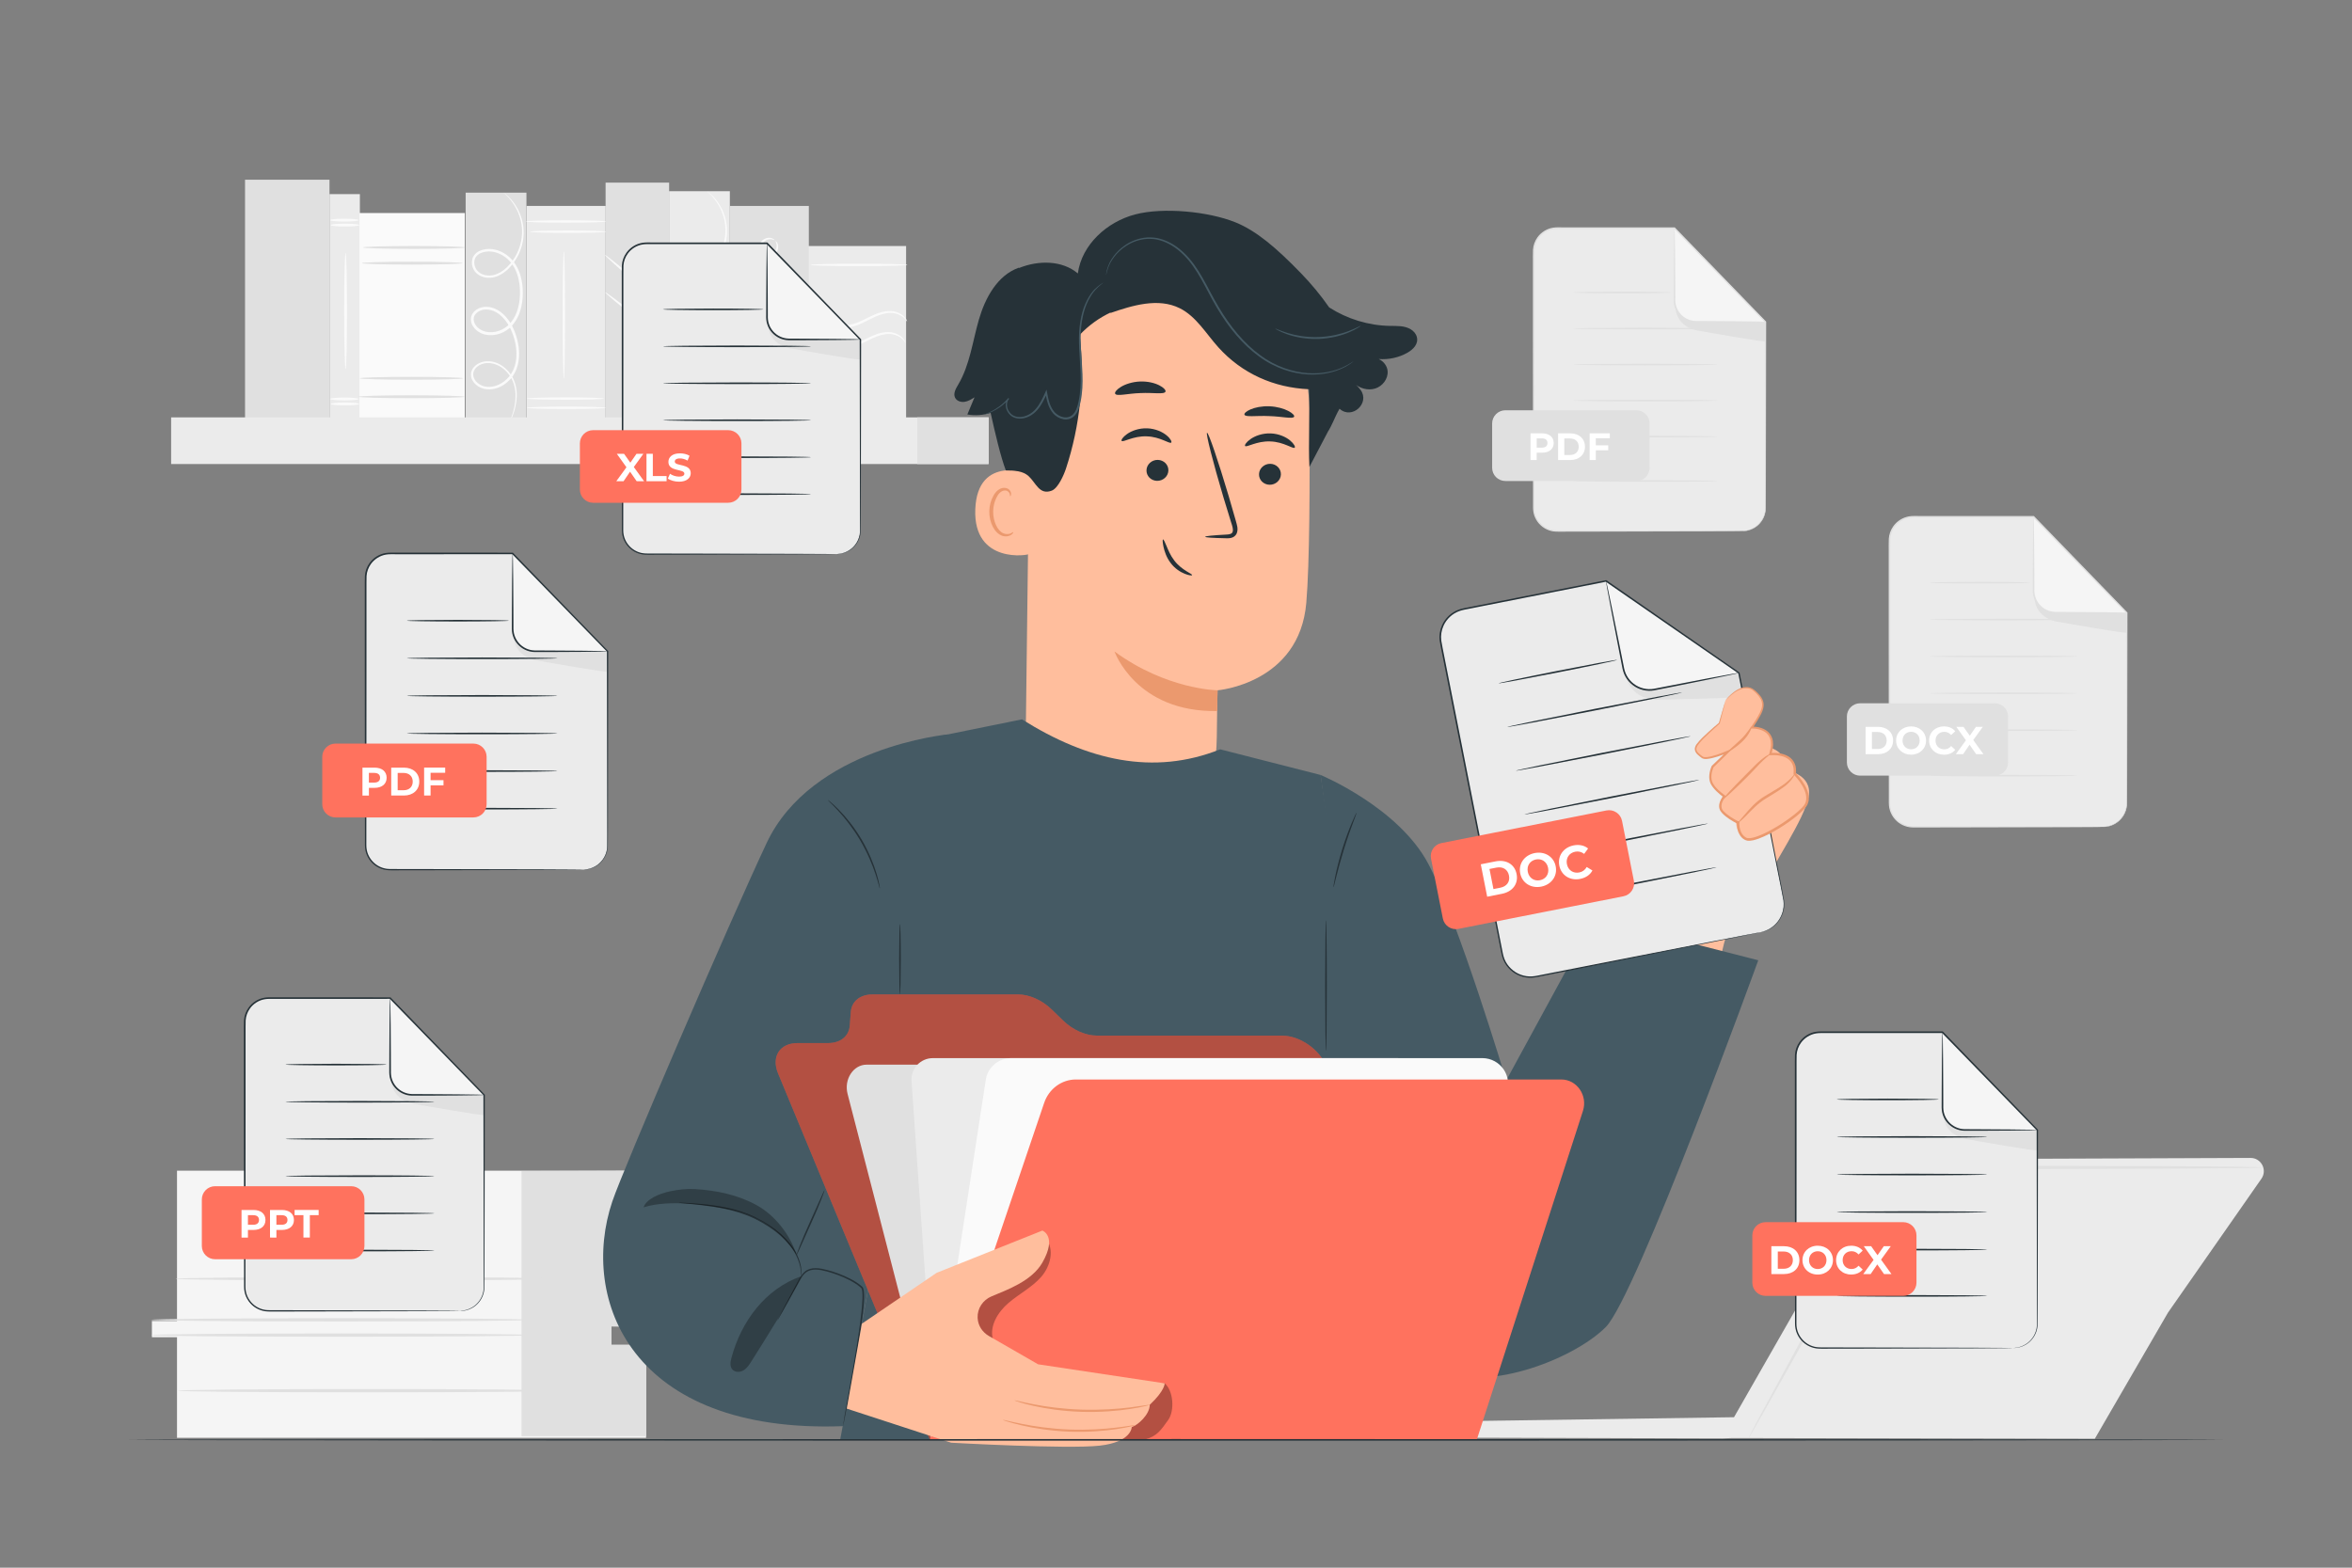 <?xml version="1.0" encoding="utf-8"?>
<!-- Generator: Adobe Illustrator 25.4.1, SVG Export Plug-In . SVG Version: 6.00 Build 0)  -->
<svg version="1.1" xmlns="http://www.w3.org/2000/svg" xmlns:xlink="http://www.w3.org/1999/xlink" x="0px" y="0px"
	 viewBox="0 0 750 500" style="enable-background:new 0 0 750 500;" xml:space="preserve">
<rect x="0" y="0" width="750" height="500" fill="#808080" stroke="none"/>
<style type="text/css">
	.st0{fill:#EBEBEB;}
	.st1{fill:#F5F5F5;}
	.st2{fill:#E0E0E0;}
	.st3{fill:#FFFFFF;}
	.st4{fill:#FAFAFA;}
	.st5{display:none;}
	.st6{display:inline;}
	.st7{fill:#FFBE9D;}
	.st8{fill:#EB996E;}
	.st9{fill:#263238;}
	.st10{fill:#455A64;}
	.st11{opacity:0.3;}
	.st12{fill:#FF725E;}
</style>
<g id="Background_Complete">
	<g>
		<g>
			<g>
				<g>
					<g>
						<g>
							<g>
								<g>
									<g>
										<path class="st0" d="M670.59,263.71l-60.52,0c-4.18,0-7.57-3.39-7.57-7.57l0-83.76c0-4.18,3.39-7.57,7.57-7.57l38.38,0
											l29.71,30.62l0,60.71C678.16,260.32,674.77,263.71,670.59,263.71z"/>
									</g>
								</g>
							</g>
						</g>
					</g>
					<g>
						<g>
							<g>
								<g>
									<g>
										<path class="st1" d="M648.45,164.81v23.57c0,3.89,3.15,7.04,7.04,7.04l22.67,0L648.45,164.81z"/>
									</g>
								</g>
							</g>
						</g>
					</g>
					<g>
						<g>
							<g>
								<g>
									<g>
										<path class="st2" d="M648.76,190.45c0,0-0.3,5.72,6.21,7.6c0.24,0.07,0.5,0.12,0.75,0.17c2.96,0.53,22.44,3.99,22.44,3.55
											c0-0.48,0-6.33,0-6.33l-22.67,0C655.49,195.43,649.83,195.24,648.76,190.45z"/>
									</g>
								</g>
							</g>
						</g>
					</g>
				</g>
			</g>
			<g>
				<g>
					<g>
						<g>
							<g>
								<g>
									<path class="st2" d="M670.59,263.71c0-0.04,0.45,0.01,1.31-0.15c0.84-0.16,2.12-0.54,3.43-1.6
										c1.27-1.05,2.58-2.89,2.71-5.34c0.04-2.44-0.01-5.28,0-8.44c-0.02-12.68-0.05-30.83-0.09-52.75l0.06,0.15
										c-8.99-9.26-19.03-19.58-29.73-30.6l0.18,0.08c-7.12,0-14.52,0.01-22.15,0.01c-3.81,0-7.68,0-11.58,0
										c-0.98,0-1.96,0-2.94,0c-0.98,0.01-1.98-0.05-2.91,0.11c-1.88,0.3-3.63,1.39-4.75,2.96c-0.78,1.09-1.26,2.39-1.34,3.72
										c-0.05,1.34-0.01,2.75-0.03,4.11c0,2.74,0,5.47,0,8.17c0,5.41,0,10.74,0,15.97c-0.01,10.47-0.01,20.57-0.02,30.2
										c0,4.81-0.01,9.5-0.01,14.06c0,2.28,0,4.53-0.01,6.74c0,1.11,0,2.2,0,3.29c0.02,1.09-0.07,2.17,0.14,3.19
										c0.39,2.05,1.71,3.84,3.43,4.87c0.86,0.52,1.82,0.85,2.79,0.99c0.97,0.12,1.99,0.06,2.98,0.08
										c3.97,0.01,7.78,0.01,11.42,0.02c14.54,0.03,26.32,0.06,34.47,0.08c4.06,0.02,7.21,0.04,9.37,0.05
										c1.06,0.01,1.87,0.02,2.44,0.03C670.31,263.7,670.59,263.71,670.59,263.71s-0.28,0.02-0.83,0.03
										c-0.56,0.01-1.38,0.01-2.44,0.03c-2.16,0.01-5.31,0.03-9.37,0.05c-8.15,0.02-19.93,0.05-34.47,0.08
										c-3.64,0.01-7.45,0.01-11.42,0.02c-0.99-0.02-1.99,0.05-3.03-0.07c-1.03-0.14-2.04-0.49-2.95-1.03
										c-1.82-1.08-3.21-2.97-3.63-5.14c-0.22-1.09-0.13-2.19-0.15-3.27c0-1.09,0-2.18,0-3.29c0-2.21,0-4.46-0.01-6.74
										c0-4.56-0.01-9.25-0.01-14.06c0-9.62-0.01-19.72-0.02-30.2c0-5.24,0-10.57,0-15.97c0-2.7,0-5.43,0-8.17
										c0.01-1.38-0.03-2.73,0.03-4.14c0.09-1.42,0.6-2.82,1.43-3.99c1.19-1.68,3.07-2.85,5.09-3.17c1.02-0.17,2.01-0.1,2.99-0.11
										c0.98,0,1.96,0,2.94,0c3.91,0,7.77,0,11.58,0c7.62,0,15.03,0.01,22.15,0.01h0.11l0.07,0.08
										c10.69,11.03,20.7,21.37,29.69,30.64l0.06,0.06l0,0.09c-0.04,21.92-0.07,40.07-0.09,52.75c-0.02,3.17,0.01,5.99-0.05,8.45
										c-0.15,2.52-1.52,4.38-2.82,5.43c-1.35,1.07-2.65,1.43-3.5,1.56c-0.43,0.07-0.76,0.09-0.99,0.09
										C670.7,263.72,670.59,263.71,670.59,263.71z"/>
								</g>
							</g>
						</g>
					</g>
				</g>
			</g>
			<g>
				<g>
					<g>
						<g>
							<g>
								<g>
									<path class="st2" d="M678.16,195.43c0,0.02-0.2,0.04-0.58,0.05c-0.44,0.01-0.99,0.03-1.67,0.05
										c-1.52,0.02-3.6,0.05-6.14,0.08c-2.61,0.02-5.7,0.03-9.11,0.05c-1.72,0-3.52,0-5.38,0c-1.93-0.04-3.91-0.92-5.26-2.47
										c-0.68-0.77-1.19-1.67-1.49-2.62c-0.32-0.94-0.36-1.98-0.33-2.89c0.01-1.86,0.01-3.66,0.02-5.38
										c0.02-3.41,0.04-6.49,0.06-9.11c0.03-2.54,0.06-4.62,0.08-6.14c0.02-0.68,0.04-1.23,0.05-1.67
										c0.02-0.38,0.03-0.58,0.05-0.58s0.04,0.2,0.05,0.58c0.01,0.44,0.03,0.99,0.05,1.67c0.02,1.52,0.05,3.6,0.08,6.14
										c0.02,2.61,0.03,5.7,0.06,9.11c0,1.72,0.01,3.51,0.02,5.38c-0.12,1.84,0.41,3.73,1.7,5.17c1.26,1.44,3.09,2.26,4.89,2.3
										c1.86,0.01,3.66,0.02,5.37,0.03c3.41,0.02,6.49,0.04,9.11,0.06c2.54,0.03,4.62,0.06,6.14,0.08
										c0.68,0.02,1.23,0.04,1.67,0.05C677.96,195.39,678.16,195.41,678.16,195.43z"/>
								</g>
							</g>
						</g>
					</g>
				</g>
			</g>
		</g>
		<g>
			<g>
				<path class="st2" d="M647.31,185.84c0,0.14-7.15,0.26-15.96,0.26c-8.82,0-15.96-0.12-15.96-0.26c0-0.14,7.15-0.26,15.96-0.26
					C640.16,185.58,647.31,185.7,647.31,185.84z"/>
			</g>
		</g>
		<g>
			<g>
				<path class="st2" d="M662.46,197.6c0,0.14-10.54,0.26-23.54,0.26c-13,0-23.54-0.12-23.54-0.26c0-0.14,10.54-0.26,23.54-0.26
					C651.92,197.34,662.46,197.46,662.46,197.6z"/>
			</g>
		</g>
		<g>
			<g>
				<path class="st2" d="M662.46,209.36c0,0.14-10.54,0.26-23.54,0.26c-13,0-23.54-0.12-23.54-0.26s10.54-0.26,23.54-0.26
					C651.92,209.1,662.46,209.22,662.46,209.36z"/>
			</g>
		</g>
		<g>
			<g>
				<path class="st2" d="M662.46,221.12c0,0.14-10.54,0.26-23.54,0.26c-13,0-23.54-0.12-23.54-0.26c0-0.14,10.54-0.26,23.54-0.26
					C651.92,220.86,662.46,220.98,662.46,221.12z"/>
			</g>
		</g>
		<g>
			<g>
				<path class="st2" d="M662.46,232.88c0,0.14-10.54,0.26-23.54,0.26c-13,0-23.54-0.12-23.54-0.26s10.54-0.26,23.54-0.26
					C651.92,232.62,662.46,232.74,662.46,232.88z"/>
			</g>
		</g>
		<g>
			<g>
				<path class="st2" d="M662.46,247.39c0,0.14-10.54,0.26-23.54,0.26c-13,0-23.54-0.12-23.54-0.26s10.54-0.26,23.54-0.26
					C651.92,247.13,662.46,247.24,662.46,247.39z"/>
			</g>
		</g>
		<g>
			<path class="st2" d="M636.11,247.39l-42.96,0c-2.33,0-4.22-1.89-4.22-4.22l0-14.65c0-2.33,1.89-4.22,4.22-4.22l42.96,0
				c2.33,0,4.22,1.89,4.22,4.22v14.65C640.33,245.5,638.44,247.39,636.11,247.39z"/>
		</g>
		<g>
			<path class="st3" d="M594.89,231.82h3.96c2.85,0,4.81,1.72,4.81,4.36c0,2.64-1.96,4.36-4.81,4.36h-3.96V231.82z M598.75,238.89
				c1.73,0,2.87-1.03,2.87-2.71s-1.13-2.71-2.87-2.71h-1.84v5.41H598.75z"/>
			<path class="st3" d="M604.63,236.19c0-2.59,2.02-4.51,4.77-4.51c2.74,0,4.77,1.91,4.77,4.51s-2.03,4.51-4.77,4.51
				C606.65,240.7,604.63,238.78,604.63,236.19z M612.14,236.19c0-1.66-1.17-2.79-2.73-2.79c-1.56,0-2.73,1.13-2.73,2.79
				s1.17,2.79,2.73,2.79C610.97,238.98,612.14,237.85,612.14,236.19z"/>
			<path class="st3" d="M615.15,236.19c0-2.63,2.02-4.51,4.74-4.51c1.51,0,2.77,0.55,3.59,1.55l-1.3,1.2
				c-0.59-0.67-1.32-1.02-2.19-1.02c-1.63,0-2.79,1.15-2.79,2.79c0,1.65,1.16,2.79,2.79,2.79c0.87,0,1.61-0.35,2.19-1.04l1.3,1.2
				c-0.82,1.01-2.08,1.56-3.6,1.56C617.17,240.7,615.15,238.82,615.15,236.19z"/>
			<path class="st3" d="M630.16,240.55l-2.11-3.03l-2.07,3.03h-2.32l3.23-4.44l-3.07-4.29h2.29l2.01,2.83l1.97-2.83h2.18l-3.04,4.21
				l3.25,4.51H630.16z"/>
		</g>
	</g>
	<g>
		<g>
			<g>
				<g>
					<g>
						<path class="st0" d="M598.76,371.87l-45.82,80.14l-90.66,1.31c-2.88,0.04-5.24,2.31-5.4,5.19l0,0l92.2,0.26l3.47-0.12
							l115.44,0.23l23.33-40.23l29.8-42.71c1.95-2.8-0.06-6.64-3.47-6.63l-115.24,0.44C600.9,369.75,599.51,370.56,598.76,371.87z"
							/>
					</g>
				</g>
			</g>
		</g>
		<g>
			<g>
				<g>
					<g>
						<g>
							<path class="st2" d="M721.13,372.34c0,0.02-0.19,0.04-0.55,0.06c-0.43,0.02-0.97,0.03-1.62,0.06
								c-1.52,0.03-3.6,0.06-6.23,0.11c-5.51,0.04-13.32,0.11-22.93,0.18c-19.44,0.04-46.14,0.1-75.63,0.17c-1.85,0-3.68,0-5.51,0
								c-1.73-0.13-3.3,0.63-4.2,1.98c-1.74,3.13-3.45,6.22-5.13,9.25c-3.37,6.09-6.63,11.97-9.73,17.57
								c-6.21,11.17-11.81,21.23-16.54,29.71c-4.71,8.37-8.53,15.18-11.23,19.98c-1.31,2.28-2.35,4.09-3.1,5.4
								c-0.34,0.56-0.61,1.02-0.83,1.39c-0.19,0.31-0.3,0.46-0.32,0.45c-0.02-0.01,0.06-0.18,0.22-0.51
								c0.2-0.39,0.44-0.86,0.73-1.45c0.71-1.34,1.68-3.18,2.92-5.51c2.62-4.85,6.34-11.71,10.92-20.16
								c4.66-8.52,10.19-18.62,16.32-29.83c3.08-5.61,6.32-11.5,9.67-17.6c1.69-3.06,3.41-6.17,5.16-9.33
								c1.07-1.7,3.23-2.66,5.15-2.5c1.82,0,3.66,0,5.51,0c29.49,0.07,56.19,0.12,75.63,0.17c9.61,0.08,17.41,0.14,22.93,0.18
								c2.63,0.05,4.72,0.08,6.23,0.11c0.66,0.02,1.19,0.04,1.62,0.06C720.94,372.3,721.13,372.32,721.13,372.34z"/>
						</g>
					</g>
				</g>
			</g>
		</g>
		<g>
			<g>
				<g>
					<g>
						<path class="st3" d="M639.89,412.63c-2.04,2.26-2.09,5.54-0.11,7.33s5.24,1.4,7.28-0.86c2.04-2.26,2.09-5.54,0.11-7.33
							C645.19,409.98,641.93,410.37,639.89,412.63z"/>
					</g>
				</g>
			</g>
		</g>
	</g>
	<g>
		<g>
			<g>
				<g>
					<g>
						<g>
							<g>
								<path class="st1" d="M56.44,373.38c0,0.87,0,47.93,0,47.93h-8v5.2h8v32.08h149.58v-29.19h-11.08v-6.36h11.08v-9.54h4.92
									v-4.33h-5.85v-35.79H56.44z"/>
							</g>
						</g>
					</g>
				</g>
			</g>
			<g>
				<g>
					<g>
						<g>
							<g>
								<polygon class="st2" points="166.3,373.51 166.3,458.05 206.02,458.05 206.02,428.86 194.94,428.86 194.94,423.04 
									206.02,423.23 206.02,413.7 211.04,413.7 210.95,408.78 205.1,408.63 205.1,373.38 								"/>
							</g>
						</g>
					</g>
				</g>
			</g>
			<g>
				<g>
					<g>
						<g>
							<g>
								<g>
									<path class="st2" d="M169.13,425.82c0,0.29-27.07,0.53-60.45,0.53c-33.39,0-60.45-0.24-60.45-0.53
										c0-0.29,27.06-0.53,60.45-0.53C142.06,425.29,169.13,425.52,169.13,425.82z"/>
								</g>
							</g>
						</g>
					</g>
				</g>
			</g>
			<g>
				<g>
					<g>
						<g>
							<g>
								<g>
									<path class="st2" d="M169.13,420.95c0,0.29-27.07,0.53-60.45,0.53c-33.39,0-60.45-0.24-60.45-0.53
										c0-0.29,27.06-0.53,60.45-0.53C142.06,420.42,169.13,420.66,169.13,420.95z"/>
								</g>
							</g>
						</g>
					</g>
				</g>
			</g>
			<g>
				<g>
					<g>
						<g>
							<g>
								<g>
									<path class="st2" d="M176.89,407.85c0,0.29-27.07,0.53-60.45,0.53c-33.39,0-60.45-0.24-60.45-0.53
										c0-0.29,27.06-0.53,60.45-0.53C149.83,407.31,176.89,407.55,176.89,407.85z"/>
								</g>
							</g>
						</g>
					</g>
				</g>
			</g>
			<g>
				<g>
					<g>
						<g>
							<g>
								<g>
									<path class="st2" d="M177.64,443.55c0,0.29-27.07,0.53-60.45,0.53c-33.39,0-60.45-0.24-60.45-0.53
										c0-0.29,27.06-0.53,60.45-0.53C150.57,443.02,177.64,443.26,177.64,443.55z"/>
								</g>
							</g>
						</g>
					</g>
				</g>
			</g>
		</g>
	</g>
	<g>
		<g>
			<g>
				<g>
					<g>
						<g>
							<g>
								<g>
									<g>
										<path class="st0" d="M555.58,169.36l-59.12,0c-4.09,0-7.4-3.31-7.4-7.4l0-81.82c0-4.09,3.31-7.4,7.4-7.4l37.49,0
											l29.02,29.91l0,59.31C562.98,166.05,559.67,169.36,555.58,169.36z"/>
									</g>
								</g>
							</g>
						</g>
					</g>
					<g>
						<g>
							<g>
								<g>
									<g>
										<path class="st1" d="M533.96,72.75l0,23.03c0,3.8,3.08,6.88,6.88,6.88l22.14,0L533.96,72.75z"/>
									</g>
								</g>
							</g>
						</g>
					</g>
					<g>
						<g>
							<g>
								<g>
									<g>
										<path class="st2" d="M534.26,97.79c0,0-0.29,5.59,6.07,7.42c0.24,0.07,0.48,0.12,0.73,0.16
											c2.89,0.52,21.92,3.9,21.92,3.47c0-0.47,0-6.19,0-6.19l-22.14,0C540.84,102.66,535.31,102.47,534.26,97.79z"/>
									</g>
								</g>
							</g>
						</g>
					</g>
				</g>
			</g>
			<g>
				<g>
					<g>
						<g>
							<g>
								<g>
									<path class="st2" d="M555.58,169.36c0-0.04,0.44,0.01,1.28-0.15c0.82-0.15,2.07-0.52,3.35-1.56
										c1.24-1.03,2.52-2.82,2.65-5.22c0.04-2.39-0.01-5.15-0.01-8.24c-0.02-12.39-0.05-30.12-0.09-51.53l0.06,0.15
										c-8.79-9.04-18.59-19.13-29.04-29.89l0.18,0.08c-6.95,0-14.19,0.01-21.63,0.01c-3.72,0-7.5,0-11.32,0
										c-0.95,0-1.91,0-2.87,0c-0.96,0.01-1.93-0.05-2.84,0.1c-1.84,0.29-3.55,1.36-4.64,2.89c-0.76,1.06-1.23,2.34-1.31,3.63
										c-0.05,1.31-0.01,2.68-0.03,4.01c0,2.68,0,5.34,0,7.98c0,5.28,0,10.49,0,15.6c-0.01,10.23-0.01,20.1-0.02,29.5
										c0,4.7-0.01,9.28-0.01,13.74c0,2.23,0,4.42-0.01,6.58c0,1.08,0,2.15,0,3.21c0.02,1.07-0.07,2.12,0.14,3.11
										c0.38,2,1.67,3.75,3.34,4.75c0.84,0.51,1.77,0.83,2.73,0.96c0.94,0.12,1.94,0.06,2.91,0.08c3.88,0.01,7.6,0.01,11.16,0.02
										c14.21,0.03,25.71,0.06,33.67,0.08c3.96,0.02,7.05,0.04,9.16,0.05c1.04,0.01,1.83,0.02,2.38,0.03
										C555.31,169.35,555.58,169.36,555.58,169.36s-0.27,0.02-0.81,0.03c-0.55,0.01-1.34,0.01-2.38,0.03
										c-2.11,0.01-5.19,0.03-9.16,0.05c-7.97,0.02-19.47,0.05-33.67,0.08c-3.55,0.01-7.28,0.01-11.16,0.02
										c-0.97-0.02-1.94,0.05-2.96-0.07c-1.01-0.13-2-0.48-2.89-1.01c-1.78-1.06-3.14-2.9-3.55-5.02
										c-0.22-1.07-0.13-2.14-0.15-3.19c0-1.06,0-2.13,0-3.21c0-2.16,0-4.35-0.01-6.58c0-4.45-0.01-9.04-0.01-13.74
										c0-9.4-0.01-19.27-0.02-29.5c0-5.12,0-10.32,0-15.6c0-2.64,0-5.3,0-7.98c0.01-1.35-0.03-2.67,0.03-4.05
										c0.09-1.39,0.59-2.76,1.4-3.9c1.17-1.64,3-2.79,4.97-3.1c1-0.17,1.97-0.1,2.92-0.11c0.96,0,1.92,0,2.87,0
										c3.82,0,7.59,0,11.32,0c7.45,0,14.68,0.01,21.63,0.01l0.11,0l0.07,0.08c10.44,10.78,20.23,20.88,29,29.93l0.06,0.06l0,0.09
										c-0.04,21.41-0.07,39.14-0.09,51.53c-0.02,3.1,0.01,5.85-0.05,8.26c-0.15,2.46-1.48,4.28-2.76,5.31
										c-1.32,1.04-2.59,1.39-3.42,1.53c-0.42,0.07-0.75,0.09-0.96,0.09C555.69,169.37,555.58,169.36,555.58,169.36z"/>
								</g>
							</g>
						</g>
					</g>
				</g>
			</g>
			<g>
				<g>
					<g>
						<g>
							<g>
								<g>
									<path class="st2" d="M562.98,102.66c0,0.02-0.2,0.04-0.57,0.05c-0.43,0.01-0.97,0.03-1.63,0.05
										c-1.49,0.02-3.52,0.05-6,0.08c-2.55,0.02-5.56,0.03-8.9,0.05c-1.68,0-3.44,0-5.26,0c-1.89-0.04-3.82-0.9-5.15-2.42
										c-0.66-0.75-1.16-1.63-1.45-2.57c-0.31-0.92-0.35-1.93-0.32-2.83c0.01-1.82,0.01-3.58,0.02-5.25
										c0.02-3.33,0.04-6.34,0.06-8.9c0.03-2.48,0.06-4.51,0.08-6c0.02-0.66,0.04-1.2,0.05-1.63c0.02-0.37,0.03-0.57,0.05-0.57
										c0.02,0,0.04,0.2,0.05,0.57c0.01,0.43,0.03,0.97,0.05,1.63c0.02,1.49,0.05,3.52,0.08,6c0.02,2.55,0.04,5.57,0.06,8.9
										c0,1.68,0.01,3.43,0.02,5.25c-0.12,1.8,0.4,3.64,1.66,5.05c1.23,1.4,3.02,2.21,4.77,2.25c1.82,0.01,3.57,0.02,5.25,0.03
										c3.33,0.02,6.34,0.04,8.9,0.06c2.48,0.03,4.51,0.06,6,0.08c0.66,0.02,1.2,0.04,1.63,0.05
										C562.78,102.62,562.98,102.64,562.98,102.66z"/>
								</g>
							</g>
						</g>
					</g>
				</g>
			</g>
		</g>
		<g>
			<g>
				<path class="st2" d="M532.84,93.29c0,0.14-6.98,0.26-15.59,0.26c-8.61,0-15.6-0.12-15.6-0.26c0-0.14,6.98-0.26,15.6-0.26
					C525.86,93.03,532.84,93.15,532.84,93.29z"/>
			</g>
		</g>
		<g>
			<g>
				<path class="st2" d="M547.64,104.78c0,0.14-10.3,0.26-22.99,0.26c-12.7,0-22.99-0.12-22.99-0.26s10.29-0.26,22.99-0.26
					C537.34,104.52,547.64,104.64,547.64,104.78z"/>
			</g>
		</g>
		<g>
			<g>
				<path class="st2" d="M547.64,116.27c0,0.14-10.3,0.26-22.99,0.26c-12.7,0-22.99-0.12-22.99-0.26s10.29-0.26,22.99-0.26
					C537.34,116.01,547.64,116.13,547.64,116.27z"/>
			</g>
		</g>
		<g>
			<g>
				<path class="st2" d="M547.64,127.76c0,0.14-10.3,0.26-22.99,0.26c-12.7,0-22.99-0.12-22.99-0.26c0-0.14,10.29-0.26,22.99-0.26
					C537.34,127.5,547.64,127.61,547.64,127.76z"/>
			</g>
		</g>
		<g>
			<g>
				<path class="st2" d="M547.64,139.25c0,0.14-10.3,0.26-22.99,0.26c-12.7,0-22.99-0.12-22.99-0.26c0-0.14,10.29-0.26,22.99-0.26
					C537.34,138.99,547.64,139.1,547.64,139.25z"/>
			</g>
		</g>
		<g>
			<g>
				<path class="st2" d="M547.64,153.41c0,0.14-10.3,0.26-22.99,0.26c-12.7,0-23-0.12-23-0.26c0-0.14,10.29-0.26,23-0.26
					C537.34,153.15,547.64,153.27,547.64,153.41z"/>
			</g>
		</g>
		<g>
			<path class="st2" d="M521.8,153.41h-41.77c-2.33,0-4.22-1.89-4.22-4.22l0-14.12c0-2.33,1.89-4.22,4.22-4.22h41.77
				c2.33,0,4.22,1.89,4.22,4.22v14.12C526.02,151.52,524.13,153.41,521.8,153.41z"/>
		</g>
		<g>
			<path class="st3" d="M495.44,141.3c0,1.9-1.42,3.08-3.7,3.08h-1.72v2.35h-1.97v-8.52h3.69
				C494.02,138.21,495.44,139.39,495.44,141.3z M493.45,141.3c0-0.94-0.61-1.49-1.81-1.49h-1.61v2.96h1.61
				C492.84,142.78,493.45,142.23,493.45,141.3z"/>
			<path class="st3" d="M496.84,138.21h3.87c2.79,0,4.7,1.68,4.7,4.26c0,2.58-1.91,4.26-4.7,4.26h-3.87V138.21z M500.62,145.12
				c1.69,0,2.8-1.01,2.8-2.64c0-1.63-1.11-2.64-2.8-2.64h-1.8v5.28H500.62z"/>
			<path class="st3" d="M508.87,139.79v2.25h3.95v1.58h-3.95v3.1h-1.97v-8.52h6.44v1.58H508.87z"/>
		</g>
	</g>
	<g>
		<g>
			<g>
				<g>
					<g>
						<g>
							<g>
								<g>
									
										<rect x="257" y="78.47" transform="matrix(-1 -1.224647e-16 1.224647e-16 -1 545.937 211.976)" class="st0" width="31.94" height="55.04"/>
								</g>
							</g>
						</g>
					</g>
				</g>
			</g>
			<g>
				<g>
					<g>
						<g>
							<g>
								<g>
									<g>
										
											<rect x="167.91" y="65.67" transform="matrix(-1 -1.224647e-16 1.224647e-16 -1 361.036 200.059)" class="st0" width="25.22" height="68.71"/>
									</g>
								</g>
							</g>
						</g>
					</g>
				</g>
				<g>
					<g>
						<g>
							<g>
								<g>
									<g>
										<g>
											<path class="st4" d="M167.62,70.64c0-0.21,5.77-0.38,12.88-0.38c7.11,0,12.88,0.17,12.88,0.38
												c0,0.21-5.77,0.38-12.88,0.38C173.38,71.02,167.62,70.85,167.62,70.64z"/>
										</g>
									</g>
								</g>
							</g>
						</g>
					</g>
				</g>
				<g>
					<g>
						<g>
							<g>
								<g>
									<g>
										<g>
											<path class="st4" d="M169.01,73.9c0-0.21,5.45-0.38,12.18-0.38c6.73,0,12.18,0.17,12.18,0.38
												c0,0.21-5.45,0.38-12.18,0.38C174.47,74.28,169.01,74.11,169.01,73.9z"/>
										</g>
									</g>
								</g>
							</g>
						</g>
					</g>
				</g>
				<g>
					<g>
						<g>
							<g>
								<g>
									<g>
										<g>
											<path class="st4" d="M179.8,120.84c-0.21,0-0.38-9.1-0.38-20.33c0-11.23,0.17-20.33,0.38-20.33
												c0.21,0,0.38,9.1,0.38,20.33C180.18,111.73,180.01,120.84,179.8,120.84z"/>
										</g>
									</g>
								</g>
							</g>
						</g>
					</g>
				</g>
				<g>
					<g>
						<g>
							<g>
								<g>
									<g>
										<g>
											<path class="st4" d="M167.91,127.12c0-0.21,5.53-0.38,12.35-0.38c6.82,0,12.35,0.17,12.35,0.38
												c0,0.21-5.53,0.38-12.35,0.38C173.44,127.5,167.91,127.33,167.91,127.12z"/>
										</g>
									</g>
								</g>
							</g>
						</g>
					</g>
				</g>
				<g>
					<g>
						<g>
							<g>
								<g>
									<g>
										<g>
											<path class="st4" d="M167.91,130.07c0-0.21,5.67-0.38,12.66-0.38c6.99,0,12.66,0.17,12.66,0.38
												c0,0.21-5.67,0.38-12.66,0.38C173.57,130.45,167.91,130.28,167.91,130.07z"/>
										</g>
									</g>
								</g>
							</g>
						</g>
					</g>
				</g>
			</g>
			<g>
				<g>
					<g>
						<g>
							<g>
								<g>
									<g>
										
											<rect x="193.11" y="58.24" transform="matrix(-1 -1.224647e-16 1.224647e-16 -1 406.482 192.628)" class="st2" width="20.26" height="76.14"/>
									</g>
								</g>
							</g>
						</g>
					</g>
				</g>
				<g>
					<g>
						<g>
							<g>
								<g>
									<g>
										<g>
											<path class="st4" d="M192.98,93.21c0.07-0.08,1.25,0.76,3.13,2.17c2.09,1.58,4.57,3.47,7.31,5.55
												c2.74,2.09,5.22,3.97,7.3,5.56c1.86,1.44,2.99,2.35,2.93,2.44c-0.06,0.08-1.3-0.68-3.25-2
												c-1.94-1.32-4.59-3.22-7.45-5.39c-2.86-2.17-5.39-4.21-7.18-5.73C193.98,94.29,192.92,93.29,192.98,93.21z"/>
										</g>
									</g>
								</g>
							</g>
						</g>
					</g>
				</g>
				<g>
					<g>
						<g>
							<g>
								<g>
									<g>
										<g>
											<path class="st4" d="M192.9,81.29c0.14-0.16,4.78,3.59,10.37,8.38c5.59,4.79,10.01,8.8,9.87,8.96
												c-0.14,0.16-4.78-3.59-10.37-8.38C197.18,85.46,192.76,81.45,192.9,81.29z"/>
										</g>
									</g>
								</g>
							</g>
						</g>
					</g>
				</g>
			</g>
			<g>
				<g>
					<g>
						<g>
							<g>
								<g>
									<g>
										<g>
											<g>
												<g>
													<g>
														
															<rect x="105.06" y="61.9" transform="matrix(-1 -1.224647e-16 1.224647e-16 -1 219.819 196.343)" class="st0" width="9.69" height="72.53"/>
													</g>
												</g>
											</g>
										</g>
									</g>
								</g>
							</g>
						</g>
					</g>
					<g>
						<g>
							<g>
								<g>
									<g>
										<g>
											<g>
												<g>
													<g>
														<g>
															<path class="st4" d="M105.47,71.79c0,0.25,2.03,0.46,4.54,0.46c2.51,0,4.54-0.2,4.54-0.46
																c0-0.25-2.03-0.46-4.54-0.46C107.5,71.33,105.47,71.53,105.47,71.79z"/>
														</g>
													</g>
												</g>
											</g>
										</g>
									</g>
								</g>
							</g>
						</g>
					</g>
					<g>
						<g>
							<g>
								<g>
									<g>
										<g>
											<g>
												<g>
													<g>
														<g>
															<path class="st4" d="M105.27,70.21c0,0.25,2.03,0.46,4.54,0.46c2.51,0,4.54-0.2,4.54-0.46
																c0-0.25-2.03-0.46-4.54-0.46C107.3,69.75,105.27,69.95,105.27,70.21z"/>
														</g>
													</g>
												</g>
											</g>
										</g>
									</g>
								</g>
							</g>
						</g>
					</g>
					<g>
						<g>
							<g>
								<g>
									<g>
										<g>
											<g>
												<g>
													<g>
														<g>
															<path class="st4" d="M105.47,128.83c0,0.25,2.03,0.46,4.54,0.46c2.51,0,4.54-0.2,4.54-0.46
																c0-0.25-2.03-0.46-4.54-0.46C107.5,128.37,105.47,128.58,105.47,128.83z"/>
														</g>
													</g>
												</g>
											</g>
										</g>
									</g>
								</g>
							</g>
						</g>
					</g>
					<g>
						<g>
							<g>
								<g>
									<g>
										<g>
											<g>
												<g>
													<g>
														<g>
															<path class="st4" d="M105.27,127.25c0,0.25,2.03,0.46,4.54,0.46c2.51,0,4.54-0.2,4.54-0.46
																c0-0.25-2.03-0.46-4.54-0.46C107.3,126.79,105.27,127,105.27,127.25z"/>
														</g>
													</g>
												</g>
											</g>
										</g>
									</g>
								</g>
							</g>
						</g>
					</g>
					<g>
						<g>
							<g>
								<g>
									<g>
										<g>
											<g>
												<g>
													<g>
														<g>
															<path class="st4" d="M110.2,117.78c0.25,0,0.46-8.31,0.46-18.55c0-10.25-0.2-18.56-0.46-18.56s-0.46,8.31-0.46,18.56
																C109.75,109.47,109.95,117.78,110.2,117.78z"/>
														</g>
													</g>
												</g>
											</g>
										</g>
									</g>
								</g>
							</g>
						</g>
					</g>
				</g>
				<g>
					<g>
						<g>
							<g>
								<g>
									<g>
										<g>
											<g>
												<g>
													<g>
														
															<rect x="148.49" y="61.44" transform="matrix(-1 -1.224647e-16 1.224647e-16 -1 316.357 195.413)" class="st2" width="19.38" height="72.53"/>
													</g>
												</g>
											</g>
										</g>
									</g>
								</g>
							</g>
						</g>
					</g>
					<g>
						<g>
							<g>
								<g>
									<g>
										<g>
											<g>
												<g>
													<g>
														<g>
															<path class="st4" d="M162.42,134.9c0.01,0.01,0.09-0.13,0.23-0.39c0.14-0.27,0.32-0.67,0.55-1.21
																c0.44-1.08,1.06-2.71,1.41-4.92c0.31-2.17,0.4-5.09-1.13-7.98c-0.76-1.42-1.91-2.77-3.44-3.79
																c-1.52-1-3.51-1.65-5.58-1.32c-1.03,0.17-2.05,0.6-2.89,1.33c-0.84,0.71-1.46,1.85-1.39,3.06
																c0.05,1.21,0.75,2.31,1.66,3.07c0.91,0.77,2.07,1.29,3.31,1.4c2.46,0.29,5.01-0.75,6.87-2.5
																c1.93-1.73,3.11-4.3,3.41-6.97c0.32-2.68-0.11-5.46-1-8.09c-0.91-2.63-2.38-5.23-4.75-7.07
																c-1.18-0.9-2.64-1.55-4.18-1.65c-1.54-0.13-3.2,0.36-4.35,1.54c-0.57,0.59-0.96,1.41-1,2.27
																c-0.04,0.86,0.24,1.68,0.67,2.37c0.87,1.4,2.35,2.29,3.91,2.67c3.17,0.68,6.47-0.57,8.54-2.86
																c2.09-2.29,3.01-5.3,3.32-8.17c0.29-2.89,0.07-5.79-0.83-8.47c-0.89-2.66-2.64-5.06-5.01-6.44
																c-2.31-1.4-5.24-1.86-7.7-0.81c-1.22,0.5-2.3,1.62-2.5,2.96c-0.24,1.31,0.12,2.65,0.88,3.65
																c1.62,2.05,4.41,2.39,6.53,1.73c2.18-0.67,3.85-2.14,5.15-3.66c2.62-3.1,3.75-6.77,3.86-9.95
																c0.11-3.21-0.77-5.91-1.79-7.88c-1.03-1.99-2.21-3.3-3.05-4.11c-0.43-0.4-0.77-0.69-1.01-0.87
																c-0.24-0.18-0.37-0.27-0.38-0.26c-0.13,0.09,2.12,1.45,4.11,5.39c0.95,1.96,1.76,4.6,1.6,7.7
																c-0.16,3.07-1.3,6.6-3.84,9.55c-1.26,1.45-2.87,2.81-4.86,3.4c-1.92,0.59-4.41,0.21-5.73-1.51
																c-0.63-0.84-0.93-1.99-0.72-3.05c0.18-1.08,1-1.93,2.06-2.37c2.15-0.91,4.82-0.51,6.95,0.79
																c2.17,1.28,3.78,3.48,4.61,6c0.85,2.52,1.05,5.32,0.77,8.09c-0.3,2.75-1.2,5.56-3.11,7.65
																c-1.85,2.06-4.89,3.19-7.66,2.58c-1.36-0.33-2.63-1.11-3.34-2.26c-0.75-1.13-0.73-2.61,0.21-3.54
																c0.9-0.94,2.31-1.39,3.63-1.27c1.35,0.08,2.63,0.64,3.71,1.46c2.16,1.66,3.6,4.13,4.47,6.64
																c0.87,2.53,1.28,5.19,0.99,7.71c-0.28,2.52-1.34,4.88-3.12,6.48c-1.72,1.63-4.04,2.58-6.24,2.34
																c-2.13-0.18-4.21-1.8-4.34-3.76c-0.06-0.97,0.41-1.89,1.13-2.52c0.72-0.64,1.63-1.04,2.55-1.2
																c1.87-0.32,3.71,0.24,5.16,1.17c1.45,0.94,2.56,2.21,3.3,3.55c1.49,2.71,1.48,5.55,1.23,7.69
																c-0.28,2.18-0.84,3.81-1.23,4.9C162.63,134.33,162.38,134.89,162.42,134.9z"/>
														</g>
													</g>
												</g>
											</g>
										</g>
									</g>
								</g>
							</g>
						</g>
					</g>
				</g>
				<g>
					<g>
						<g>
							<g>
								<g>
									<g>
										<g>
											<g>
												<g>
													<g>
														
															<rect x="114.6" y="67.95" transform="matrix(-1 -1.224647e-16 1.224647e-16 -1 262.824 201.951)" class="st4" width="33.62" height="66.06"/>
													</g>
												</g>
											</g>
										</g>
									</g>
								</g>
							</g>
						</g>
					</g>
					<g>
						<g>
							<g>
								<g>
									<g>
										<g>
											<g>
												<g>
													<g>
														<g>
															<path class="st2" d="M115.75,78.92c0,0.25,7.29,0.46,16.27,0.46c8.99,0,16.27-0.2,16.27-0.46
																c0-0.25-7.29-0.46-16.27-0.46C123.04,78.47,115.75,78.67,115.75,78.92z"/>
														</g>
													</g>
												</g>
											</g>
										</g>
									</g>
								</g>
							</g>
						</g>
					</g>
					<g>
						<g>
							<g>
								<g>
									<g>
										<g>
											<g>
												<g>
													<g>
														<g>
															<path class="st2" d="M115.34,83.93c0,0.25,7.19,0.46,16.06,0.46c8.87,0,16.07-0.2,16.07-0.46
																c0-0.25-7.19-0.46-16.07-0.46C122.53,83.47,115.34,83.68,115.34,83.93z"/>
														</g>
													</g>
												</g>
											</g>
										</g>
									</g>
								</g>
							</g>
						</g>
					</g>
					<g>
						<g>
							<g>
								<g>
									<g>
										<g>
											<g>
												<g>
													<g>
														<g>
															<path class="st2" d="M114.26,126.54c0,0.25,7.58,0.46,16.92,0.46c9.35,0,16.92-0.2,16.92-0.46
																c0-0.25-7.57-0.46-16.92-0.46C121.83,126.08,114.26,126.29,114.26,126.54z"/>
														</g>
													</g>
												</g>
											</g>
										</g>
									</g>
								</g>
							</g>
						</g>
					</g>
					<g>
						<g>
							<g>
								<g>
									<g>
										<g>
											<g>
												<g>
													<g>
														<g>
															<path class="st2" d="M114.71,120.65c0,0.25,7.38,0.46,16.48,0.46c9.1,0,16.48-0.2,16.48-0.46s-7.38-0.46-16.48-0.46
																C122.09,120.19,114.71,120.4,114.71,120.65z"/>
														</g>
													</g>
												</g>
											</g>
										</g>
									</g>
								</g>
							</g>
						</g>
					</g>
				</g>
			</g>
			<g>
				<g>
					<g>
						<g>
							<g>
								<g>
									<g>
										<g>
											<g>
												<g>
													
														<rect x="213.36" y="60.97" transform="matrix(-1 -1.224647e-16 1.224647e-16 -1 446.09 194.482)" class="st0" width="19.38" height="72.53"/>
												</g>
											</g>
										</g>
									</g>
								</g>
							</g>
						</g>
					</g>
				</g>
				<g>
					<g>
						<g>
							<g>
								<g>
									<g>
										<g>
											<g>
												<g>
													<g>
														<path class="st4" d="M227.28,134.44c0.01,0.01,0.09-0.13,0.23-0.39c0.14-0.27,0.32-0.67,0.55-1.21
															c0.44-1.08,1.06-2.71,1.41-4.92c0.31-2.17,0.4-5.09-1.13-7.98c-0.76-1.42-1.91-2.77-3.44-3.79
															c-1.52-1-3.51-1.65-5.58-1.32c-1.03,0.17-2.05,0.6-2.89,1.33c-0.84,0.71-1.46,1.85-1.39,3.06
															c0.05,1.21,0.75,2.31,1.66,3.07c0.91,0.77,2.07,1.29,3.31,1.4c2.46,0.29,5.01-0.75,6.87-2.5
															c1.93-1.73,3.11-4.3,3.41-6.97c0.32-2.68-0.11-5.46-1-8.09c-0.91-2.63-2.38-5.23-4.75-7.07
															c-1.18-0.9-2.64-1.55-4.18-1.65c-1.54-0.13-3.2,0.36-4.35,1.54c-0.57,0.59-0.96,1.41-1,2.27
															c-0.04,0.86,0.24,1.68,0.67,2.37c0.87,1.4,2.35,2.29,3.91,2.67c3.17,0.68,6.47-0.57,8.54-2.86
															c2.09-2.29,3.01-5.3,3.32-8.17c0.29-2.89,0.07-5.79-0.83-8.47c-0.89-2.66-2.64-5.06-5.01-6.44
															c-2.31-1.4-5.24-1.86-7.7-0.81c-1.22,0.5-2.3,1.62-2.5,2.96c-0.24,1.31,0.12,2.65,0.88,3.65
															c1.62,2.05,4.41,2.39,6.53,1.73c2.18-0.67,3.85-2.14,5.15-3.66c2.62-3.1,3.75-6.77,3.86-9.95
															c0.11-3.21-0.77-5.91-1.79-7.88c-1.03-1.99-2.21-3.3-3.05-4.11c-0.43-0.4-0.77-0.69-1.01-0.87
															c-0.24-0.18-0.37-0.27-0.38-0.26c-0.13,0.09,2.12,1.45,4.11,5.39c0.95,1.96,1.76,4.6,1.6,7.7
															c-0.16,3.07-1.3,6.6-3.84,9.55c-1.26,1.45-2.87,2.81-4.86,3.4c-1.92,0.59-4.41,0.21-5.73-1.51
															c-0.63-0.84-0.93-1.99-0.72-3.05c0.18-1.08,1-1.93,2.06-2.37c2.15-0.91,4.82-0.51,6.95,0.79
															c2.17,1.28,3.78,3.48,4.61,6c0.85,2.52,1.05,5.32,0.77,8.09c-0.3,2.75-1.2,5.56-3.11,7.65
															c-1.85,2.06-4.89,3.19-7.66,2.58c-1.36-0.33-2.63-1.11-3.34-2.26c-0.75-1.13-0.73-2.61,0.21-3.54
															c0.9-0.94,2.31-1.39,3.63-1.27c1.35,0.08,2.63,0.64,3.71,1.46c2.16,1.66,3.6,4.13,4.47,6.64
															c0.87,2.53,1.28,5.19,0.99,7.71c-0.28,2.52-1.34,4.88-3.12,6.48c-1.72,1.63-4.04,2.58-6.24,2.34
															c-2.13-0.18-4.21-1.8-4.34-3.76c-0.06-0.97,0.41-1.89,1.13-2.52c0.72-0.64,1.63-1.04,2.55-1.2
															c1.87-0.32,3.71,0.24,5.16,1.17c1.45,0.94,2.56,2.21,3.3,3.55c1.49,2.71,1.48,5.55,1.23,7.69
															c-0.28,2.18-0.84,3.81-1.23,4.9C227.49,133.86,227.25,134.42,227.28,134.44z"/>
													</g>
												</g>
											</g>
										</g>
									</g>
								</g>
							</g>
						</g>
					</g>
				</g>
			</g>
			<g>
				<g>
					<g>
						<g>
							<g>
								<g>
									
										<rect x="78.13" y="57.31" transform="matrix(-1 -1.224647e-16 1.224647e-16 -1 183.198 190.822)" class="st2" width="26.93" height="76.19"/>
								</g>
							</g>
						</g>
					</g>
				</g>
			</g>
			<g>
				<g>
					<g>
						<g>
							<g>
								<g>
									
										<rect x="232.74" y="65.67" transform="matrix(-1 -1.224647e-16 1.224647e-16 -1 490.657 199.183)" class="st2" width="25.19" height="67.83"/>
								</g>
							</g>
						</g>
					</g>
				</g>
			</g>
			<g>
				<g>
					<g>
						<g>
							<g>
								<g>
									<g>
										<path class="st4" d="M258.55,99.5c0.12-0.12,1.28,1.49,4,2.85c1.35,0.67,3.08,1.24,5.07,1.41
											c1.98,0.15,4.17-0.15,6.29-1.09c2.12-0.91,4.07-2.07,6.05-2.76c1.95-0.71,3.93-0.92,5.49-0.5
											c1.57,0.39,2.64,1.24,3.18,1.93c0.56,0.7,0.65,1.2,0.62,1.21c-0.06,0.03-0.25-0.42-0.85-1.01
											c-0.58-0.59-1.62-1.31-3.08-1.6c-1.45-0.32-3.27-0.08-5.13,0.64c-1.88,0.69-3.79,1.85-5.99,2.8
											c-2.19,0.98-4.58,1.3-6.65,1.09c-2.09-0.21-3.88-0.86-5.26-1.63c-1.38-0.76-2.34-1.61-2.94-2.25
											C258.77,99.95,258.52,99.53,258.55,99.5z"/>
									</g>
								</g>
							</g>
						</g>
					</g>
				</g>
			</g>
			<g>
				<g>
					<g>
						<g>
							<g>
								<g>
									<g>
										<path class="st4" d="M257.99,106.22c0.12-0.12,1.28,1.49,4.01,2.85c1.35,0.68,3.08,1.24,5.07,1.41
											c1.98,0.15,4.17-0.15,6.29-1.09c2.12-0.91,4.07-2.07,6.05-2.76c1.95-0.71,3.93-0.92,5.49-0.5
											c1.56,0.39,2.64,1.23,3.18,1.93c0.56,0.7,0.65,1.2,0.62,1.21c-0.06,0.03-0.25-0.42-0.85-1.01
											c-0.58-0.59-1.62-1.31-3.08-1.6c-1.45-0.32-3.27-0.08-5.13,0.64c-1.88,0.69-3.79,1.85-5.99,2.8
											c-2.19,0.98-4.58,1.3-6.65,1.09c-2.09-0.21-3.88-0.86-5.26-1.63c-1.38-0.76-2.34-1.61-2.94-2.25
											C258.21,106.66,257.96,106.24,257.99,106.22z"/>
									</g>
								</g>
							</g>
						</g>
					</g>
				</g>
			</g>
			<g>
				<g>
					<g>
						<g>
							<g>
								<g>
									<g>
										<path class="st4" d="M258.4,84.49c0-0.21,6.93-0.38,15.49-0.38c8.56,0,15.49,0.17,15.49,0.38c0,0.21-6.93,0.38-15.49,0.38
											C265.34,84.87,258.4,84.7,258.4,84.49z"/>
									</g>
								</g>
							</g>
						</g>
					</g>
				</g>
			</g>
			<g>
				<g>
					<g>
						<g>
							<g>
								<g>
									<g>
										<path class="st4" d="M247,76.6c-0.06,0.12-0.84-0.57-2.19-0.18c-0.63,0.19-1.38,0.64-1.7,1.41
											c-0.35,0.75-0.07,1.77,0.64,2.46c0.72,0.69,1.74,0.93,2.48,0.55c0.76-0.35,1.19-1.12,1.35-1.76
											c0.33-1.36-0.39-2.12-0.27-2.18c0.03-0.03,0.25,0.09,0.48,0.47c0.24,0.37,0.43,1.02,0.32,1.82
											c-0.12,0.77-0.55,1.75-1.57,2.29c-1.02,0.57-2.44,0.25-3.33-0.63c-0.91-0.85-1.28-2.26-0.76-3.3
											c0.5-1.03,1.46-1.5,2.22-1.65c0.79-0.14,1.45,0.03,1.83,0.25C246.89,76.36,247.02,76.58,247,76.6z"/>
									</g>
								</g>
							</g>
						</g>
					</g>
				</g>
			</g>
			<g>
				<g>
					<g>
						<g>
							<g>
								<g>
									<g>
										<path class="st4" d="M245.37,126.72c-0.21,0-0.38-9.51-0.38-21.24c0-11.73,0.17-21.24,0.38-21.24
											c0.21,0,0.38,9.51,0.38,21.24C245.75,117.21,245.58,126.72,245.37,126.72z"/>
									</g>
								</g>
							</g>
						</g>
					</g>
				</g>
			</g>
		</g>
		<g>
			<g>
				<g>
					<g>
						<g>
							<rect x="54.57" y="133.12" class="st0" width="260.68" height="14.88"/>
						</g>
					</g>
				</g>
			</g>
		</g>
		<g>
			<g>
				<g>
					<g>
						<g>
							<rect x="292.49" y="133.12" class="st2" width="22.76" height="14.88"/>
						</g>
					</g>
				</g>
			</g>
		</g>
	</g>
</g>
<g id="Background_Simple" class="st5">
	<g class="st6">
		<path class="st1" d="M618.12,108.23l-2.48-4.09c-20.91-34.46-58.72-55.24-98.59-52.72c-5.12,0.32-10.23,1.02-15.26,2.1
			c-36.25,7.76-67.78,35.17-80.86,70.27c-7.69,20.64-9.84,44.41-24.43,60.8c-18.99,21.33-51.22,22-79.56,21.11
			c-28.34-0.88-60.6-0.13-79.49,21.28c-11.83,13.41-15.59,32.48-14.64,50.44c2.53,47.54,35.66,90.05,77.79,111.18
			c42.13,21.13,91.74,23.02,137.85,13.73c64.6-13.02,126.03-48.78,162.95-104.01C638.32,243.09,647.66,167.84,618.12,108.23z"/>
	</g>
	<g class="st6">
		
			<ellipse transform="matrix(0.23 -0.973 0.973 0.23 -2.992 229.257)" class="st1" cx="143.34" cy="116.52" rx="18.95" ry="18.95"/>
	</g>
</g>
<g id="Character">
	<g>
		<g>
			<g>
				<g>
					<g>
						<g>
							<g>
								<g>
									<g>
										<g>
											<g>
												<g>
													<g>
														<g>
															<g>
																<g>
																	<g>
																		<g>
																			<g>
																				<g>
																					<g>
																						<g>
																							<path class="st7" d="M328.36,131.98l-1.27,102.41c-0.22,17.42,3.02,43.04,30.57,42.13l0,0
																								c23.84-2.6,30.17-25.17,30.35-41.42c0.09-7.71,0.18-14.14,0.24-14.93c0,0,26.1-2.13,28.3-27.91
																								c1.06-12.46,1.17-38.3,0.99-61.67c-0.19-25.11-19.66-45.85-44.7-47.67l-2.49-0.18
																								C343.4,82.34,328.01,105.02,328.36,131.98z"/>
																						</g>
																					</g>
																				</g>
																			</g>
																		</g>
																	</g>
																</g>
															</g>
														</g>
													</g>
												</g>
											</g>
										</g>
									</g>
								</g>
							</g>
							<g>
								<g>
									<g>
										<g>
											<g>
												<g>
													<g>
														<g>
															<g>
																<g>
																	<g>
																		<g>
																			<g>
																				<g>
																					<g>
																						<g>
																							<path class="st8" d="M388.26,220.17c0,0-16.33-0.23-32.87-12.39c0,0,6.82,19.45,32.74,19L388.26,220.17z"/>
																						</g>
																					</g>
																				</g>
																			</g>
																		</g>
																	</g>
																</g>
															</g>
														</g>
													</g>
												</g>
											</g>
										</g>
									</g>
								</g>
							</g>
						</g>
					</g>
				</g>
				<g>
					<g>
						<g>
							<g>
								<g>
									<g>
										<g>
											<g>
												<g>
													<g>
														<g>
															<g>
																<g>
																	<g>
																		<g>
																			<g>
																				<g>
																					<g>
																						<g>
																							<g>
																								<g>
																									<g>
																										<g>
																											<path class="st9" d="M373.48,141.16c-0.51,0.52-3.49-1.87-7.81-1.99c-4.31-0.18-7.54,2-8,1.45
																												c-0.22-0.25,0.31-1.2,1.72-2.19c1.39-0.99,3.73-1.91,6.42-1.82c2.69,0.1,4.92,1.18,6.2,2.25
																												C373.31,139.94,373.73,140.92,373.48,141.16z"/>
																										</g>
																									</g>
																								</g>
																							</g>
																						</g>
																					</g>
																				</g>
																			</g>
																		</g>
																	</g>
																</g>
															</g>
														</g>
													</g>
												</g>
											</g>
										</g>
									</g>
									<g>
										<g>
											<g>
												<g>
													<g>
														<g>
															<g>
																<g>
																	<g>
																		<g>
																			<g>
																				<g>
																					<g>
																						<g>
																							<g>
																								<g>
																									<g>
																										<path class="st9" d="M372.57,150.09c-0.07,1.85-1.69,3.31-3.62,3.27c-1.92-0.04-3.43-1.56-3.36-3.41
																											c0.07-1.85,1.69-3.31,3.61-3.27C371.13,146.72,372.64,148.24,372.57,150.09z"/>
																									</g>
																								</g>
																							</g>
																						</g>
																					</g>
																				</g>
																			</g>
																		</g>
																	</g>
																</g>
															</g>
														</g>
													</g>
												</g>
											</g>
										</g>
									</g>
									<g>
										<g>
											<g>
												<g>
													<g>
														<g>
															<g>
																<g>
																	<g>
																		<g>
																			<g>
																				<g>
																					<g>
																						<g>
																							<g>
																								<g>
																									<g>
																										<path class="st9" d="M384.3,171.2c0-0.23,2.49-0.47,6.53-0.69c1.02-0.03,1.99-0.16,2.21-0.84
																											c0.29-0.71-0.05-1.84-0.46-3.05c-0.77-2.52-1.58-5.16-2.43-7.93c-3.36-11.28-5.71-20.53-5.25-20.66
																											c0.46-0.13,3.55,8.91,6.9,20.19c0.8,2.78,1.57,5.43,2.3,7.97c0.3,1.18,0.86,2.53,0.23,4.01
																											c-0.33,0.74-1.11,1.23-1.77,1.36c-0.66,0.15-1.23,0.12-1.74,0.11C386.79,171.59,384.3,171.43,384.3,171.2
																											z"/>
																									</g>
																								</g>
																							</g>
																						</g>
																					</g>
																				</g>
																			</g>
																		</g>
																	</g>
																</g>
															</g>
														</g>
													</g>
												</g>
											</g>
										</g>
									</g>
								</g>
							</g>
						</g>
						<g>
							<g>
								<g>
									<g>
										<g>
											<g>
												<g>
													<g>
														<g>
															<g>
																<g>
																	<g>
																		<g>
																			<g>
																				<g>
																					<g>
																						<path class="st9" d="M371.64,124.92c-0.42,0.96-3.88,0.24-8.02,0.45c-4.14,0.13-7.54,1.13-8.02,0.2
																							c-0.21-0.44,0.43-1.32,1.84-2.18c1.4-0.85,3.58-1.6,6.06-1.71c2.48-0.1,4.71,0.47,6.16,1.21
																							C371.12,123.63,371.82,124.46,371.64,124.92z"/>
																					</g>
																				</g>
																			</g>
																		</g>
																	</g>
																</g>
															</g>
														</g>
													</g>
												</g>
											</g>
										</g>
									</g>
								</g>
							</g>
						</g>
						<g>
							<g>
								<g>
									<g>
										<g>
											<g>
												<g>
													<g>
														<g>
															<g>
																<g>
																	<g>
																		<g>
																			<g>
																				<g>
																					<g>
																						<path class="st9" d="M412.66,132.92c-0.45,0.78-3.82-0.09-7.91-0.21c-4.08-0.2-7.47,0.4-7.91-0.42
																							c-0.19-0.39,0.48-1.09,1.91-1.71c1.41-0.62,3.59-1.09,6.04-1c2.45,0.1,4.61,0.75,6.01,1.48
																							C412.21,131.79,412.86,132.55,412.66,132.92z"/>
																					</g>
																				</g>
																			</g>
																		</g>
																	</g>
																</g>
															</g>
														</g>
													</g>
												</g>
											</g>
										</g>
									</g>
								</g>
							</g>
						</g>
					</g>
				</g>
				<g>
					<g>
						<g>
							<g>
								<g>
									<g>
										<g>
											<g>
												<g>
													<g>
														<g>
															<g>
																<g>
																	<g>
																		<path class="st7" d="M329.07,151.24c-0.43-0.22-17.35-6.54-18.07,11.14c-0.72,17.68,17.18,14.76,17.23,14.26
																			C328.28,176.14,329.07,151.24,329.07,151.24z"/>
																	</g>
																</g>
															</g>
														</g>
													</g>
												</g>
											</g>
										</g>
									</g>
								</g>
							</g>
						</g>
					</g>
				</g>
				<g>
					<g>
						<g>
							<g>
								<g>
									<g>
										<g>
											<g>
												<g>
													<g>
														<g>
															<g>
																<g>
																	<g>
																		<g>
																			<path class="st8" d="M323.1,169.72c-0.08-0.06-0.32,0.2-0.85,0.42c-0.52,0.21-1.4,0.34-2.3-0.05
																				c-1.84-0.76-3.29-3.79-3.25-6.98c0.02-1.61,0.42-3.13,1.04-4.37c0.59-1.27,1.47-2.14,2.41-2.27
																				c0.94-0.18,1.59,0.41,1.78,0.92c0.22,0.5,0.09,0.85,0.18,0.89c0.05,0.05,0.39-0.28,0.28-1.02
																				c-0.06-0.35-0.25-0.78-0.65-1.14c-0.41-0.36-1.03-0.56-1.68-0.52c-1.37,0.04-2.65,1.24-3.33,2.61
																				c-0.76,1.37-1.25,3.08-1.27,4.88c-0.03,3.57,1.66,6.98,4.18,7.82c1.23,0.38,2.28,0.04,2.84-0.35
																				C323.06,170.15,323.16,169.76,323.1,169.72z"/>
																		</g>
																	</g>
																</g>
															</g>
														</g>
													</g>
												</g>
											</g>
										</g>
									</g>
								</g>
							</g>
						</g>
					</g>
				</g>
				<g>
					<g>
						<path class="st9" d="M380.12,183.44c0.19-0.45-3.27-1.48-5.71-4.73c-1.22-1.6-1.92-3.34-2.45-4.62
							c-0.52-1.28-0.91-2.09-1.1-2.03c-0.18,0.06-0.14,0.93,0.15,2.32c0.3,1.38,0.9,3.36,2.28,5.17c1.36,1.84,3.18,2.93,4.52,3.46
							C379.16,183.56,380.08,183.6,380.12,183.44z"/>
					</g>
				</g>
				<g>
					<g>
						<path class="st9" d="M451.79,107.45c-0.28-1.04-1.04-1.89-1.96-2.44c-2.02-1.19-4.34-1.03-6.59-1.07
							c-6.84-0.11-13.63-2.2-19.39-5.89c-2.7-3.89-5.73-7.54-9.02-10.93c-7.81-8.06-14.24-13.54-20.9-16.22
							c-8.6-3.46-22.99-4.87-31.96-2.51c-8.97,2.35-17.03,9.63-18.27,18.82c-5.03-4.25-12.58-4.22-18.71-1.75l-0.15-0.07
							c-6.82,2.43-10.7,9.64-12.71,16.6c-2.01,6.96-2.87,14.4-6.56,20.64c-0.77,1.3-1.69,2.87-1.01,4.22
							c0.52,1.05,1.85,1.48,3.01,1.31c1.16-0.17,2.19-0.81,3.18-1.44c-0.76,1.82-1.52,3.64-2.28,5.47c2.47,0.43,5.03,0.23,7.42-0.5
							c1.45,6.51,3.18,13.94,4.85,18.35c2.85-0.01,5.46,0.2,7.22,1.78c2.39,2.15,3.46,6.19,7.43,4.66c2.02-0.78,3.87-5.02,4.54-7.08
							c4.49-13.66,5.98-28.3,4.36-42.59c2.83-3.01,6.24-5.47,9.99-7.21l-0.31,0.27c7.21-2.5,15.36-4.96,22.19-1.58
							c5.3,2.62,8.42,8.13,12.38,12.52c7.51,8.32,17.65,12.84,28.85,13.33c0.38,7.26-0.23,17.52,0.15,24.78l6.11-11.63l0.01,0.06
							c0.5-0.85,0.91-1.71,1.31-2.57l0.14-0.26l0-0.03c0.64-1.38,1.24-2.76,2.04-4.13c0.02,0.02,0.05,0.04,0.07,0.06
							c3.93,3.47,9.73-1.84,6.63-6.07c-0.62-0.84-1.35-1.59-2.19-2.2c1.8,1.69,4.48,2.5,6.84,1.77c2.36-0.72,4.19-3.11,3.98-5.57
							c-0.14-1.68-1.34-3.18-2.85-3.84c3.18,0.24,6.43-0.45,9.2-2.03C450.62,111.44,452.4,109.73,451.79,107.45z"/>
					</g>
				</g>
				<g>
					<g>
						<path class="st10" d="M351.81,90.16c0.05,0.07-1.08,0.68-2.59,2.37c-1.49,1.68-3.17,4.59-3.96,8.56
							c-0.41,1.97-0.66,4.18-0.66,6.55c-0.01,2.38,0.18,4.92,0.36,7.6c0.17,2.68,0.37,5.51,0.19,8.46
							c-0.09,1.47-0.26,2.97-0.58,4.46c-0.32,1.47-0.71,3.06-1.82,4.33c-0.88,1.03-2.36,1.49-3.64,1.22
							c-1.29-0.23-2.44-0.91-3.27-1.85c-1.66-1.94-2.07-4.39-2.49-6.56l0.54,0.07c-0.88,1.95-1.79,3.87-3.14,5.4
							c-1.32,1.54-3.15,2.57-5.02,2.73c-0.93,0.08-1.86-0.07-2.66-0.47c-0.81-0.4-1.4-1.07-1.81-1.78
							c-0.39-0.72-0.59-1.52-0.55-2.29c0.04-0.77,0.34-1.49,0.83-2.01l0.27,0.24c-1.99,2.26-4.09,3.48-5.54,4.16
							c-0.73,0.34-1.32,0.54-1.72,0.67c-0.4,0.12-0.61,0.17-0.62,0.15c-0.01-0.02,0.19-0.1,0.58-0.25c0.38-0.16,0.95-0.39,1.66-0.75
							c1.41-0.72,3.44-1.97,5.35-4.22l0.27,0.24c-0.87,0.92-0.92,2.53-0.17,3.83c0.38,0.64,0.92,1.24,1.63,1.57
							c0.71,0.35,1.56,0.48,2.41,0.39c1.71-0.17,3.42-1.13,4.66-2.6c1.27-1.47,2.15-3.34,3.02-5.29l0.37-0.83l0.17,0.89
							c0.41,2.16,0.85,4.52,2.37,6.27c0.75,0.84,1.8,1.46,2.93,1.65c1.13,0.22,2.32-0.15,3.09-1.04c0.97-1.09,1.37-2.6,1.68-4.05
							c0.31-1.46,0.49-2.92,0.58-4.37c0.18-2.9,0-5.71-0.16-8.39c-0.17-2.68-0.34-5.23-0.31-7.64c0.02-2.4,0.3-4.64,0.74-6.64
							c0.86-4.02,2.63-6.97,4.2-8.63C350.64,90.71,351.81,90.16,351.81,90.16z"/>
					</g>
				</g>
				<g>
					<g>
						<path class="st10" d="M431.59,115.26c0.01,0.01-0.06,0.07-0.21,0.18c-0.17,0.13-0.39,0.28-0.64,0.47
							c-0.28,0.21-0.64,0.46-1.09,0.7c-0.45,0.26-0.95,0.57-1.57,0.83c-2.4,1.14-6.24,2.27-11.04,1.99
							c-4.76-0.27-10.47-1.95-15.56-5.75c-5.15-3.7-9.67-9.16-13.37-15.41c-1.88-3.12-3.4-6.32-5.09-9.28
							c-1.67-2.96-3.52-5.69-5.76-7.85c-2.21-2.17-4.78-3.77-7.43-4.51c-1.32-0.39-2.65-0.48-3.92-0.45
							c-1.27,0.07-2.48,0.32-3.59,0.69c-2.22,0.75-4.02,1.97-5.38,3.24c-1.37,1.27-2.28,2.62-2.91,3.78
							c-1.17,2.37-1.24,3.89-1.33,3.87c-0.01,0,0-0.09,0.02-0.27c0.03-0.21,0.07-0.47,0.12-0.79c0.13-0.69,0.42-1.69,0.98-2.91
							c0.61-1.19,1.51-2.59,2.89-3.91c1.37-1.32,3.19-2.6,5.47-3.4c1.14-0.39,2.38-0.67,3.7-0.75c1.31-0.05,2.71,0.04,4.08,0.43
							c2.75,0.74,5.41,2.38,7.68,4.59c2.3,2.2,4.2,4.98,5.89,7.96c1.71,2.98,3.24,6.17,5.1,9.26c3.67,6.2,8.13,11.6,13.18,15.27
							c5,3.76,10.58,5.45,15.26,5.77c4.72,0.33,8.52-0.71,10.91-1.77C430.4,116.14,431.55,115.18,431.59,115.26z"/>
					</g>
				</g>
				<g>
					<g>
						<path class="st10" d="M433.94,103.92c0.02,0.04-0.31,0.26-0.92,0.64c-0.61,0.39-1.55,0.88-2.74,1.39
							c-1.19,0.52-2.66,1.01-4.34,1.42c-1.68,0.38-3.56,0.66-5.54,0.74c-1.99,0.05-3.88-0.11-5.58-0.38c-1.69-0.3-3.2-0.7-4.42-1.14
							c-1.22-0.44-2.19-0.86-2.82-1.21c-0.64-0.34-0.98-0.55-0.96-0.58c0.05-0.1,1.47,0.63,3.92,1.39c1.22,0.39,2.71,0.73,4.37,1
							c1.67,0.24,3.53,0.38,5.48,0.32c1.95-0.07,3.79-0.33,5.44-0.67c1.65-0.37,3.11-0.81,4.3-1.28
							C432.51,104.65,433.88,103.82,433.94,103.92z"/>
					</g>
				</g>
				<g>
					<g>
						<g>
							<g>
								<g>
									<g>
										<g>
											<g>
												<g>
													<g>
														<path class="st9" d="M412.85,142.78c-0.51,0.52-3.49-1.88-7.81-1.99c-4.31-0.18-7.54,2-8,1.45
															c-0.22-0.25,0.31-1.2,1.72-2.19c1.39-0.99,3.73-1.91,6.42-1.82c2.69,0.1,4.92,1.18,6.2,2.25
															C412.68,141.57,413.11,142.55,412.85,142.78z"/>
													</g>
												</g>
											</g>
										</g>
									</g>
								</g>
							</g>
						</g>
					</g>
				</g>
				<g>
					<g>
						<g>
							<g>
								<g>
									<g>
										<g>
											<g>
												<g>
													<path class="st9" d="M408.45,151.34c-0.07,1.85-1.69,3.31-3.62,3.27c-1.92-0.04-3.43-1.56-3.36-3.41
														c0.07-1.84,1.69-3.31,3.61-3.27C407.01,147.97,408.52,149.5,408.45,151.34z"/>
												</g>
											</g>
										</g>
									</g>
								</g>
							</g>
						</g>
					</g>
				</g>
			</g>
			<g>
				<path class="st7" d="M569.56,245.63c0-7.49-7.16-7.49-7.16-7.49c-2.73-3.58-5.8-2.28-5.8-2.28l-11.59,7.82
					c-1.7,2.93-12.95,14.01-12.95,14.01c-3.07-2.28-3.07-6.84-6.74-12.38c-3.68-5.54-12-4.89-12-4.89s6.48,14.66,7.16,23.78
					c0.68,9.12-4.98,34.56-4.98,34.56l32.77,9.21c0,0,2.07-13.96,5.74-15.08c4.42-1.36,6.88-7.88,6.88-7.88
					c4.78-9.68,14.48-23.74,15.84-30.91C578.08,246.93,569.56,245.63,569.56,245.63z"/>
			</g>
			<g>
				<g>
					<g>
						<path class="st10" d="M325.88,229.43c20.87,13.12,41.9,18.05,63.21,9.56l32.02,8.18l31.51,210.49l-184.72,1.6l9.1-48.89
							l22.9-175.66L325.88,229.43z"/>
					</g>
					<g>
						<path class="st10" d="M421.11,247.17c0,0,24.91,10.34,34.41,28.46c9.51,18.12,24.78,68.97,24.78,68.97l28.14-51.68
							l52.23,13.35c0,0-38.88,107.24-48.64,117c-10.69,10.69-39.81,21.47-54.06,13.15c-14.26-8.32-17.16-39.89-17.16-39.89
							L421.11,247.17z"/>
					</g>
					<g>
						<g>
							<path class="st9" d="M422.83,335.21c-0.14,0-0.26-9.35-0.26-20.88c0-11.53,0.12-20.88,0.26-20.88
								c0.14,0,0.26,9.35,0.26,20.88C423.09,325.86,422.98,335.21,422.83,335.21z"/>
						</g>
					</g>
					<g>
						<g>
							<path class="st9" d="M432.58,259.2c0.07,0.03-0.43,1.33-1.22,3.45c-0.78,2.11-1.83,5.05-2.84,8.33
								c-1.02,3.29-1.81,6.29-2.36,8.48c-0.55,2.19-0.87,3.55-0.95,3.53c-0.04-0.01,0-0.36,0.1-0.98c0.09-0.63,0.26-1.53,0.49-2.63
								c0.46-2.21,1.2-5.25,2.22-8.55c1.02-3.3,2.12-6.23,3-8.31c0.44-1.04,0.81-1.88,1.08-2.45
								C432.38,259.49,432.55,259.18,432.58,259.2z"/>
						</g>
					</g>
				</g>
				<g>
					<g>
						<path class="st10" d="M296.52,313.54l5.78-79.31c0,0-43.48,4.03-57.87,34.71c-12.13,25.85-45.59,103.62-49.18,114.26
							c-10.51,31.22,5.91,74.14,73.61,71.66l7.72-42.44L296.52,313.54z"/>
					</g>
					<g>
						<g>
							<path class="st9" d="M247.83,421.26c-0.02-0.01,0.11-0.27,0.35-0.76c0.27-0.53,0.64-1.24,1.1-2.13c1-1.89,2.41-4.54,4.15-7.8
								c0.44-0.82,0.9-1.68,1.39-2.58c0.49-0.89,1.06-1.86,1.99-2.56c0.93-0.7,2.15-0.98,3.34-0.96c1.2,0.01,2.41,0.27,3.6,0.58
								c2.4,0.63,4.86,1.53,7.28,2.75c1.21,0.61,2.4,1.33,3.49,2.23l0.4,0.35c0.16,0.14,0.29,0.36,0.34,0.54
								c0.13,0.37,0.19,0.73,0.22,1.09c0.07,0.72,0.07,1.44,0.05,2.15c-0.11,2.87-0.46,5.63-0.82,8.29
								c-0.37,2.66-0.77,5.22-1.18,7.66c-0.82,4.87-1.64,9.24-2.34,12.9c-0.71,3.62-1.29,6.57-1.7,8.67
								c-0.19,0.99-0.35,1.77-0.46,2.36c-0.11,0.54-0.16,0.82-0.17,0.82c-0.02,0,0-0.29,0.07-0.84c0.07-0.55,0.2-1.35,0.37-2.38
								c0.37-2.11,0.89-5.07,1.54-8.7c0.65-3.67,1.44-8.04,2.23-12.91c0.39-2.43,0.79-4.99,1.15-7.65c0.35-2.66,0.7-5.42,0.8-8.24
								c0.02-0.7,0.02-1.41-0.04-2.09c-0.03-0.34-0.09-0.67-0.19-0.96c-0.06-0.15-0.11-0.24-0.21-0.34l-0.38-0.33
								c-1.05-0.86-2.21-1.56-3.39-2.17c-2.37-1.21-4.8-2.1-7.16-2.74c-1.18-0.31-2.35-0.57-3.49-0.59
								c-1.13-0.03-2.24,0.23-3.08,0.85c-0.85,0.62-1.4,1.53-1.89,2.4c-0.49,0.89-0.96,1.75-1.41,2.56
								c-1.79,3.23-3.25,5.86-4.29,7.72c-0.5,0.87-0.89,1.57-1.19,2.09C248,421.03,247.85,421.27,247.83,421.26z"/>
						</g>
					</g>
					<g>
						<g>
							<path class="st9" d="M216.39,383.59c0-0.02,0.18-0.02,0.51-0.02c0.39,0.02,0.88,0.03,1.46,0.06c1.27,0.06,3.1,0.17,5.36,0.38
								c2.26,0.21,4.95,0.53,7.9,1.15c2.94,0.61,6.14,1.56,9.29,3.08c3.13,1.53,5.91,3.38,8.17,5.39c2.23,2.03,3.96,4.2,4.96,6.27
								c1.01,2.06,1.43,3.9,1.5,5.17c0.09,0.63,0.02,1.13,0.03,1.47c-0.01,0.33-0.02,0.51-0.04,0.51c-0.06,0-0.04-0.71-0.19-1.95
								c-0.13-1.25-0.6-3.04-1.63-5.03c-1.02-2-2.74-4.1-4.95-6.08c-2.24-1.96-4.99-3.77-8.08-5.28c-3.09-1.49-6.25-2.44-9.16-3.08
								c-2.91-0.64-5.59-1-7.83-1.25c-2.25-0.26-4.07-0.42-5.34-0.54c-0.58-0.06-1.06-0.11-1.45-0.15
								C216.57,383.64,216.39,383.61,216.39,383.59z"/>
						</g>
					</g>
					<g>
						<g>
							<path class="st9" d="M262.92,379.58c0.06,0.03-0.33,1.22-1.08,3.12c-0.74,1.9-1.85,4.49-3.13,7.32
								c-1.24,2.76-2.37,5.26-3.26,7.25c-0.83,1.86-1.35,3.01-1.42,2.98c-0.06-0.03,0.33-1.22,1.08-3.12
								c0.74-1.9,1.85-4.49,3.13-7.32c1.24-2.76,2.37-5.26,3.26-7.25C262.33,380.7,262.85,379.56,262.92,379.58z"/>
						</g>
					</g>
					<g>
						<g>
							<path class="st9" d="M286.98,317.16c-0.14,0-0.26-5.03-0.26-11.23c0-6.2,0.12-11.23,0.26-11.23c0.14,0,0.26,5.03,0.26,11.23
								C287.24,312.13,287.12,317.16,286.98,317.16z"/>
						</g>
					</g>
					<g class="st11">
						<g>
							<path d="M255.52,407.04c-11.44,3.99-19.17,14.37-22.29,26.07c-0.33,1.23-0.55,2.68,0.28,3.65c0.85,1,2.47,0.97,3.59,0.29
								c1.12-0.67,1.85-1.82,2.55-2.93C245.15,425.3,250.53,417.13,255.52,407.04L255.52,407.04z"/>
						</g>
					</g>
					<g>
						<g class="st11">
							<g>
								<path d="M241.34,384.41c-5.98-3.32-12.86-4.75-19.69-5.16c-2.68-0.16-5.34,0.15-7.96,0.7c-3.57,0.75-7.67,2.55-8.46,5.12
									c8.21-2.57,20.29-0.88,28.7,0.96c8.48,1.85,15.37,6.66,20.09,14.24C252,393.87,247.2,387.67,241.34,384.41z"/>
							</g>
						</g>
					</g>
					<g>
						<g>
							<path class="st9" d="M280.58,283.39c-0.04,0.01-0.18-0.44-0.4-1.25c-0.21-0.81-0.56-1.98-1.03-3.41
								c-0.94-2.85-2.51-6.72-4.83-10.67c-2.33-3.95-4.94-7.2-6.98-9.41c-1.02-1.11-1.87-1.98-2.48-2.56
								c-0.6-0.59-0.92-0.93-0.9-0.96s0.39,0.26,1.04,0.81c0.65,0.54,1.55,1.38,2.61,2.46c2.12,2.16,4.81,5.41,7.16,9.4
								c2.34,4,3.88,7.92,4.74,10.82c0.43,1.45,0.73,2.64,0.88,3.47C280.54,282.92,280.62,283.38,280.58,283.39z"/>
						</g>
					</g>
				</g>
			</g>
			<g>
				<g>
					<g>
						<path class="st12" d="M296.55,459.23L248.1,342.34c-2.21-5.33,0.56-9.66,6.19-9.66h9.75c3.98,0,6.69-2.19,6.94-5.61l0.32-4.3
							c0.26-3.42,2.97-5.61,6.96-5.61h46.32c3.61,0,7.69,1.8,10.73,4.75l3.76,3.64c3.03,2.94,7.11,4.75,10.72,4.75h58.99
							c5.63,0,11.94,4.32,14.09,9.66l48.03,119.28H296.55z"/>
					</g>
				</g>
				<g class="st11">
					<g>
						<path d="M296.55,459.23L248.1,342.34c-2.21-5.33,0.56-9.66,6.19-9.66h9.75c3.98,0,6.69-2.19,6.94-5.61l0.32-4.3
							c0.26-3.42,2.97-5.61,6.96-5.61h46.32c3.61,0,7.69,1.8,10.73,4.75l3.76,3.64c3.03,2.94,7.11,4.75,10.72,4.75h58.99
							c5.63,0,11.94,4.32,14.09,9.66l48.03,119.28H296.55z"/>
					</g>
				</g>
				<g>
					<path class="st2" d="M288.54,419.53l-18.27-70.65c-1.2-4.65,1.84-9.32,6.08-9.32h143.23c2.83,0,5.32,2.15,6.1,5.26l26.6,106.34
						c1.17,4.67-0.7,7.47-4.94,7.42l-144.11,0.04c-2.79-0.04-5.24-2.15-6.02-5.22L288.54,419.53z"/>
				</g>
				<g>
					<g>
						<path class="st0" d="M298.44,456.04l-7.78-111.26c-0.28-3.95,2.85-7.3,6.81-7.3h148.4v118.56H298.44z"/>
					</g>
					<g>
						<g>
							<g>
								<g>
									<path class="st4" d="M296.78,458.58l17.65-114.7c0.81-3.74,4.18-6.41,8.07-6.41h150.12c5.93,0,9.92,5.96,7.58,11.3
										l-32.42,104.96L296.78,458.58z"/>
								</g>
							</g>
						</g>
					</g>
				</g>
				<g>
					<g>
						<g>
							<g>
								<g>
									<path class="st12" d="M296.55,459.18l36.41-107.42c1.52-4.48,5.57-7.47,10.13-7.47h154.76c4.99,0,8.5,5.11,6.91,10.04
										L470.9,459.23L296.55,459.18z"/>
								</g>
							</g>
						</g>
					</g>
				</g>
			</g>
			<g class="st11">
				<g>
					<path d="M371.38,441.2c0,0-5.84,0.27-8.54,0.45c-12.83,0.88-25.86-1.44-37.6-6.67c-3.64-1.62-7.49-3.91-8.59-7.74
						c-1.23-4.29,1.55-8.76,4.93-11.67c3.39-2.91,7.51-4.98,10.45-8.34c2.94-3.36,4.33-8.8,1.44-12.19l-0.8,0.59
						c-2.09,5.3-7.92,7.86-12.75,10.9c-8.97,5.64-15.8,14.57-18.9,24.7c-1.7,5.56-2.15,12.05,1.22,16.79
						c2.39,3.36,6.31,5.27,10.18,6.71c11.71,4.34,24.22,4.5,36.71,4.52c3.95,0,16.05-0.16,16.05-0.16c3.81-1.04,5.06-3.02,7.35-6.23
						C374.63,449.89,374.17,443.51,371.38,441.2z"/>
				</g>
			</g>
			<g>
				<g>
					<g>
						<path class="st7" d="M371.38,441.2l-40.36-6.07l-15.67-9.02c-2.07-1.19-3.48-3.31-3.6-5.69c0-0.04,0-0.09-0.01-0.13
							c-0.12-2.97,1.69-5.68,4.44-6.83c4.97-2.09,12.85-4.88,16.21-10.77c4.83-8.46,0-10.21,0-10.21l-33.71,13.47l-23.86,16.24
							l-4.8,27.08l33.29,10.87c0,0,37.1,2.09,47.34,0.94c10.24-1.15,10.24-5.92,10.24-5.92c1.9-0.59,5.74-3.97,5.74-7.11
							C371.58,443.4,371.38,441.2,371.38,441.2"/>
					</g>
				</g>
				<g>
					<g>
						<g>
							<path class="st8" d="M319.75,452.85c0.01-0.05,0.61,0.07,1.66,0.32c1.05,0.26,2.59,0.6,4.49,0.97
								c3.8,0.76,9.11,1.56,15.01,1.79c5.91,0.22,11.26-0.15,15.11-0.62c1.92-0.23,3.48-0.45,4.55-0.62
								c1.07-0.16,1.67-0.23,1.68-0.19c0.01,0.05-0.57,0.2-1.63,0.45c-1.06,0.25-2.61,0.55-4.54,0.84
								c-3.85,0.59-9.25,1.05-15.2,0.82c-5.95-0.24-11.3-1.11-15.09-2c-1.9-0.44-3.42-0.86-4.46-1.19
								C320.3,453.1,319.74,452.9,319.75,452.85z"/>
						</g>
					</g>
				</g>
				<g>
					<g>
						<g>
							<path class="st8" d="M323.44,446.61c0.01-0.05,0.61,0.07,1.69,0.32c1.07,0.26,2.63,0.6,4.56,0.97
								c3.86,0.75,9.26,1.5,15.26,1.69c6,0.18,11.44-0.22,15.34-0.7c1.95-0.24,3.53-0.46,4.62-0.64c1.09-0.17,1.7-0.24,1.71-0.19
								c0.01,0.05-0.58,0.21-1.66,0.46c-1.08,0.26-2.65,0.56-4.61,0.86c-3.91,0.61-9.38,1.09-15.43,0.91
								c-6.05-0.19-11.48-1.02-15.34-1.9c-1.93-0.43-3.48-0.85-4.53-1.19C324,446.86,323.42,446.66,323.44,446.61z"/>
						</g>
					</g>
				</g>
			</g>
		</g>
		<g>
			<g>
				<g>
					<g>
						<g>
							<g>
								<g>
									<g>
										<g>
											<g>
												<path class="st0" d="M561.5,297.31l-71.72,14.17c-4.96,0.98-9.77-2.25-10.75-7.2L459.43,205
													c-0.98-4.96,2.25-9.77,7.2-10.75l45.48-8.98l42.38,29.34l14.21,71.95C569.68,291.52,566.46,296.33,561.5,297.31z"/>
											</g>
										</g>
									</g>
								</g>
							</g>
							<g>
								<g>
									<g>
										<g>
											<g>
												<path class="st1" d="M512.12,185.27l5.52,27.94c0.91,4.61,5.38,7.61,9.99,6.7l26.86-5.3L512.12,185.27z"/>
											</g>
										</g>
									</g>
								</g>
							</g>
							<g>
								<g>
									<g>
										<g>
											<g>
												<path class="st2" d="M518.48,215.59c0,0,0.98,6.85,9.14,7.55c0.31,0.03,0.62,0.03,0.92,0.02
													c3.63-0.07,27.53-0.52,27.43-1.05c-0.11-0.57-1.48-7.51-1.48-7.51l-26.86,5.31
													C527.63,219.91,520.88,221.01,518.48,215.59z"/>
											</g>
										</g>
									</g>
								</g>
							</g>
						</g>
					</g>
					<g>
						<g>
							<g>
								<g>
									<g>
										<g>
											<path class="st9" d="M561.5,297.31c0,0,0.13-0.04,0.39-0.11c0.26-0.06,0.64-0.17,1.13-0.37c0.96-0.38,2.4-1.13,3.7-2.7
												c1.26-1.54,2.39-4.03,1.97-6.98c-0.52-2.91-1.24-6.25-1.98-10c-2.99-15.02-7.27-36.52-12.44-62.5l0.09,0.14
												c-12.83-8.87-27.13-18.76-42.39-29.31l0.19,0.04c-8.43,1.67-17.21,3.4-26.24,5.19c-4.52,0.89-9.1,1.8-13.73,2.71
												c-1.16,0.23-2.32,0.46-3.48,0.69c-1.16,0.25-2.35,0.4-3.43,0.81c-2.18,0.8-4.01,2.51-4.97,4.65
												c-0.67,1.48-0.94,3.15-0.72,4.75c0.25,1.61,0.63,3.26,0.93,4.88c0.64,3.25,1.28,6.48,1.91,9.68
												c1.26,6.41,2.51,12.73,3.74,18.93c2.45,12.41,4.81,24.38,7.05,35.79c1.12,5.7,2.22,11.26,3.28,16.67
												c0.53,2.7,1.06,5.36,1.57,7.98c0.26,1.31,0.51,2.61,0.77,3.9c0.28,1.29,0.43,2.59,0.91,3.75
												c0.95,2.35,2.94,4.17,5.23,4.99c1.14,0.42,2.36,0.59,3.56,0.52c1.18-0.08,2.38-0.39,3.55-0.6
												c4.71-0.92,9.23-1.81,13.54-2.66c17.25-3.37,31.21-6.1,40.87-7.99c4.82-0.93,8.56-1.65,11.12-2.15
												c1.26-0.24,2.23-0.42,2.89-0.55C561.17,297.36,561.5,297.31,561.5,297.31s-0.33,0.08-0.98,0.22
												c-0.66,0.14-1.62,0.34-2.88,0.6c-2.55,0.51-6.29,1.27-11.1,2.24c-9.65,1.93-23.6,4.71-40.84,8.15
												c-4.31,0.86-8.83,1.75-13.53,2.69c-1.18,0.21-2.35,0.53-3.61,0.62c-1.25,0.08-2.52-0.1-3.72-0.53
												c-2.4-0.85-4.48-2.76-5.48-5.22c-0.52-1.24-0.67-2.56-0.95-3.83c-0.26-1.29-0.51-2.59-0.77-3.9
												c-0.52-2.62-1.05-5.28-1.58-7.98c-1.07-5.4-2.17-10.96-3.3-16.66c-2.26-11.4-4.63-23.37-7.08-35.78
												c-1.23-6.21-2.48-12.52-3.74-18.93c-0.63-3.2-1.27-6.43-1.91-9.68c-0.31-1.64-0.67-3.23-0.94-4.91
												c-0.23-1.7,0.05-3.47,0.76-5.03c1.02-2.26,2.95-4.07,5.26-4.92c1.16-0.44,2.36-0.58,3.51-0.83
												c1.16-0.23,2.33-0.46,3.48-0.69c4.63-0.91,9.21-1.82,13.73-2.71c9.03-1.78,17.81-3.51,26.25-5.18l0.1-0.02l0.09,0.06
												c15.25,10.57,29.54,20.48,42.36,29.36l0.07,0.05l0.02,0.09c5.09,25.99,9.31,47.5,12.26,62.53
												c0.72,3.76,1.41,7.09,1.92,10.03c0.41,3.01-0.77,5.53-2.06,7.08c-1.34,1.58-2.8,2.31-3.78,2.68
												c-0.49,0.19-0.88,0.29-1.15,0.34C561.64,297.29,561.5,297.31,561.5,297.31z"/>
										</g>
									</g>
								</g>
							</g>
						</g>
					</g>
					<g>
						<g>
							<g>
								<g>
									<g>
										<g>
											<path class="st9" d="M554.49,214.61c0,0.02-0.23,0.08-0.68,0.19c-0.5,0.11-1.16,0.26-1.97,0.44
												c-1.77,0.37-4.24,0.89-7.26,1.52c-3.09,0.63-6.74,1.37-10.78,2.18c-2.03,0.4-4.17,0.82-6.38,1.26
												c-2.28,0.41-4.82-0.18-6.77-1.69c-0.98-0.75-1.79-1.69-2.36-2.75c-0.59-1.04-0.88-2.24-1.07-3.33
												c-0.43-2.21-0.85-4.34-1.24-6.38c-0.78-4.05-1.48-7.71-2.08-10.8c-0.56-3.03-1.02-5.51-1.36-7.29
												c-0.14-0.82-0.26-1.48-0.34-1.99c-0.07-0.46-0.1-0.7-0.08-0.7c0.02,0,0.08,0.23,0.19,0.68c0.11,0.5,0.26,1.15,0.44,1.97
												c0.37,1.77,0.89,4.24,1.52,7.26c0.63,3.09,1.37,6.74,2.19,10.78c0.41,2.03,0.83,4.16,1.27,6.37
												c0.2,1.12,0.46,2.19,1.02,3.18c0.54,0.99,1.3,1.88,2.22,2.58c1.84,1.42,4.22,1.97,6.37,1.6
												c2.21-0.43,4.34-0.84,6.37-1.23c4.05-0.78,7.71-1.48,10.8-2.08c3.03-0.56,5.51-1.02,7.29-1.35
												c0.82-0.14,1.48-0.26,1.99-0.34C554.25,214.62,554.49,214.59,554.49,214.61z"/>
										</g>
									</g>
								</g>
							</g>
						</g>
					</g>
				</g>
				<g>
					<g>
						<path class="st9" d="M515.69,210.47c0.03,0.14-8.42,1.93-18.87,3.99c-10.45,2.06-18.94,3.62-18.97,3.48
							c-0.03-0.14,8.42-1.93,18.87-3.99C507.16,211.89,515.66,210.33,515.69,210.47z"/>
					</g>
				</g>
				<g>
					<g>
						<path class="st9" d="M536.39,220.86c0.03,0.14-12.44,2.72-27.84,5.76c-15.41,3.04-27.92,5.4-27.95,5.25
							c-0.03-0.14,12.44-2.72,27.85-5.77C523.85,223.07,536.36,220.72,536.39,220.86z"/>
					</g>
				</g>
				<g>
					<g>
						<path class="st9" d="M539.14,234.8c0.03,0.14-12.44,2.72-27.84,5.76c-15.41,3.04-27.92,5.4-27.95,5.25
							c-0.03-0.14,12.44-2.72,27.85-5.77C526.6,237.01,539.12,234.66,539.14,234.8z"/>
					</g>
				</g>
				<g>
					<g>
						<path class="st9" d="M486.1,259.76c-0.03-0.14,12.44-2.72,27.84-5.77c15.41-3.04,27.92-5.4,27.95-5.25
							c0.03,0.14-12.44,2.72-27.85,5.77C498.64,257.54,486.13,259.9,486.1,259.76z"/>
					</g>
				</g>
				<g>
					<g>
						<path class="st9" d="M544.65,262.67c0.03,0.14-12.44,2.72-27.84,5.76c-15.41,3.04-27.92,5.4-27.95,5.25
							c-0.03-0.14,12.44-2.72,27.85-5.77C532.11,264.88,544.62,262.53,544.65,262.67z"/>
					</g>
				</g>
				<g>
					<g>
						<path class="st9" d="M547.4,276.61c0.03,0.14-12.44,2.72-27.84,5.76c-15.41,3.04-27.92,5.4-27.95,5.25
							c-0.03-0.14,12.44-2.72,27.85-5.77C534.86,278.82,547.37,276.47,547.4,276.61z"/>
					</g>
				</g>
				<g>
					<path class="st12" d="M517.68,285.86l-52.63,10.4c-2.29,0.45-4.51-1.04-4.96-3.32l-3.77-19.09c-0.45-2.29,1.04-4.51,3.32-4.96
						l52.63-10.4c2.29-0.45,4.51,1.04,4.96,3.32L521,280.9C521.45,283.19,519.97,285.41,517.68,285.86z"/>
				</g>
				<g>
					<path class="st3" d="M472.19,275.66l4.7-0.93c3.38-0.67,6.11,0.91,6.72,4.04c0.62,3.13-1.3,5.63-4.68,6.3l-4.7,0.93
						L472.19,275.66z M478.42,283.13c2.05-0.41,3.16-1.9,2.76-3.88c-0.39-1.98-1.98-2.94-4.03-2.53l-2.19,0.43l1.27,6.41
						L478.42,283.13z"/>
					<path class="st3" d="M484.76,278.55c-0.61-3.07,1.34-5.82,4.6-6.47c3.25-0.64,6.11,1.14,6.72,4.23
						c0.61,3.09-1.35,5.82-4.6,6.47C488.21,283.42,485.37,281.62,484.76,278.55z M493.65,276.79c-0.39-1.96-2.04-3.04-3.89-2.67
						c-1.85,0.37-2.97,1.98-2.58,3.95c0.39,1.96,2.04,3.04,3.89,2.67C492.92,280.38,494.04,278.76,493.65,276.79z"/>
					<path class="st3" d="M497.23,276.09c-0.62-3.12,1.34-5.82,4.56-6.46c1.79-0.35,3.41,0,4.62,0.99l-1.26,1.72
						c-0.85-0.66-1.81-0.9-2.84-0.7c-1.93,0.38-3.04,2.01-2.66,3.96c0.39,1.95,2.03,3.04,3.96,2.66c1.03-0.21,1.82-0.79,2.36-1.74
						l1.82,1.11c-0.74,1.39-2.1,2.33-3.91,2.69C500.68,280.96,497.84,279.2,497.23,276.09z"/>
				</g>
			</g>
			<g>
				<g>
					<g>
						<path class="st7" d="M550.22,223.44c0,0,5.3-6.71,9.38-2.96c4.08,3.75,2.9,5.68-0.98,11.61c0,0,8.66-0.45,5.88,8.44
							c0,0,8.63-0.95,7.8,6.32c0,0,6.51,6.37,3.13,10.48c-3.39,4.11-15.68,11.53-18.78,10.25c-3.1-1.28-3.13-5.67-3.13-5.67
							s-3.69-1.66-4.71-3.61c-1.02-1.95,0.73-4.67,0.73-4.67s-3.11-3.18-3.88-4.07s0.42-5.01,0.42-5.01l4.97-4.82
							c0,0-6.84,2.97-8.27,1.84c-1.43-1.13-3.03-2.11-1.51-4.18c1.53-2.07,6.95-6.7,6.95-6.7L550.22,223.44z"/>
					</g>
				</g>
				<g>
					<g>
						<g>
							<path class="st8" d="M554.21,262.42c-0.08-0.09,0.84-1.06,2.24-2.72c1.41-1.63,3.4-4.04,6.32-5.79
								c2.86-1.75,5.49-3.16,7.1-4.57c1.65-1.37,2.3-2.56,2.42-2.49c0.08,0.02-0.41,1.38-2.03,2.93c-1.58,1.58-4.25,3.11-7.05,4.83
								c-2.82,1.69-4.79,3.94-6.33,5.49C555.36,261.66,554.28,262.51,554.21,262.42z"/>
						</g>
					</g>
				</g>
				<g>
					<g>
						<g>
							<path class="st8" d="M549.42,254.92c-0.16-0.16,3.02-3.6,7.1-7.67c2.05-2.01,3.81-3.96,5.32-5.15
								c1.49-1.22,2.62-1.67,2.66-1.57c0.06,0.11-0.93,0.71-2.28,2.01c-1.37,1.26-3.05,3.26-5.12,5.29
								C553.02,251.91,549.58,255.08,549.42,254.92z"/>
						</g>
					</g>
				</g>
				<g>
					<g>
						<g>
							<path class="st8" d="M551.05,239.73c-0.16-0.21,1.8-1.76,3.98-3.84c2.22-2.06,3.3-4.27,3.51-4.19
								c0.24,0.05-0.61,2.61-2.93,4.78C553.34,238.64,551.16,239.89,551.05,239.73z"/>
						</g>
					</g>
				</g>
				<g>
					<g>
						<g>
							<path class="st8" d="M550.22,223.41c0.01,0.01-0.02,0.18-0.09,0.5c-0.09,0.37-0.2,0.84-0.34,1.41
								c-0.34,1.3-0.8,3.1-1.39,5.39l-0.01,0.05l-0.04,0.04c-1,0.88-2.12,1.89-3.34,3.03c-1.18,1.15-2.6,2.4-3.69,3.95
								c-0.24,0.39-0.42,0.83-0.38,1.25c0.04,0.42,0.31,0.82,0.67,1.17c0.35,0.35,0.78,0.67,1.22,1.01c0.36,0.31,0.83,0.3,1.38,0.27
								c2.16-0.25,4.43-1.14,6.71-2.08l1.6-0.66l-1.24,1.21c-1.56,1.53-3.23,3.15-4.95,4.84l0.08-0.11
								c-0.63,1.54-1.03,3.48-0.26,5.03c0.86,1.54,2.39,2.84,3.92,3.99l0.34,0.25l-0.27,0.32c-1.08,1.28-1.85,3.3-0.43,4.54
								c1.26,1.31,2.98,2.31,4.69,3.21l-0.58,0.32l0.01-0.1c0,0,0-0.04,0-0.03l0,0.01c0.1,0.12-0.23-0.29,0.24,0.35
								c1.12-0.53,0.32-0.22,0.57-0.3l0,0l0,0.01l-0.01,0.19l0,0.4c0.01,0.27,0.04,0.54,0.08,0.82c0.08,0.54,0.22,1.07,0.43,1.57
								c0.21,0.49,0.5,0.95,0.88,1.32c0.38,0.36,0.84,0.69,1.28,0.74c1.01,0.11,2.19-0.26,3.27-0.65c1.1-0.4,2.18-0.91,3.25-1.46
								c2.02-1.05,3.95-2.23,5.78-3.5c1.82-1.28,3.59-2.61,5.06-4.15c0.75-0.76,1.24-1.6,1.31-2.6c0.09-0.98-0.15-1.98-0.53-2.91
								c-0.78-1.87-2.05-3.53-3.4-4.95l-0.12-0.13l0.01-0.19c0.05-0.98,0.09-1.98-0.29-2.84c-0.34-0.87-0.96-1.58-1.74-2.06
								c-1.59-0.96-3.58-1.13-5.34-1.02l-0.5,0.03l0.12-0.49c0.13-0.54,0.29-1.07,0.4-1.61c0.03-0.54,0.19-1.07,0.12-1.59
								c0.03-1.05-0.31-2.05-0.89-2.82c-1.22-1.55-3.36-2.02-5.15-2.02l-0.58,0l0.31-0.47c1.03-1.57,2.04-3.06,2.79-4.55
								c0.36-0.75,0.64-1.5,0.71-2.25c0.07-0.75-0.11-1.47-0.44-2.1c-0.71-1.22-1.73-2.29-2.72-2.96c-1.06-0.64-2.27-0.62-3.24-0.33
								c-1.97,0.62-3.21,1.81-4.03,2.52c-0.41,0.37-0.7,0.68-0.9,0.88C550.34,223.32,550.24,223.42,550.22,223.41
								c-0.01-0.01,0.07-0.14,0.25-0.36c0.18-0.22,0.45-0.55,0.85-0.95c0.39-0.4,0.9-0.88,1.55-1.37c0.65-0.49,1.46-1.02,2.5-1.35
								c1.01-0.33,2.36-0.4,3.54,0.3c0.27,0.2,0.55,0.4,0.83,0.61c0.25,0.23,0.5,0.47,0.75,0.72c0.48,0.52,0.99,1.06,1.36,1.76
								c0.38,0.68,0.61,1.52,0.53,2.37c-0.07,0.85-0.36,1.67-0.73,2.45c-0.76,1.55-1.76,3.06-2.77,4.64l-0.27-0.47
								c1.01-0.03,2.01,0.11,3.02,0.43c0.99,0.32,1.99,0.89,2.69,1.78c0.7,0.89,1.09,2.06,1.06,3.21c0.07,0.58-0.09,1.14-0.12,1.73
								c-0.11,0.57-0.27,1.13-0.41,1.7l-0.38-0.46c1.92-0.13,3.96,0.02,5.81,1.09c0.9,0.54,1.66,1.4,2.06,2.42
								c0.45,1.02,0.41,2.14,0.35,3.21l-0.11-0.32c1.44,1.5,2.74,3.17,3.6,5.2c0.41,1.01,0.7,2.13,0.6,3.29
								c-0.05,0.59-0.24,1.15-0.48,1.69c-0.32,0.51-0.65,1-1.04,1.39c-1.55,1.62-3.33,2.97-5.18,4.27
								c-1.86,1.29-3.81,2.49-5.87,3.56c-1.09,0.56-2.2,1.08-3.34,1.5c-1.15,0.4-2.32,0.82-3.68,0.68c-1.44-0.3-2.28-1.42-2.79-2.54
								c-0.24-0.58-0.4-1.17-0.48-1.77c-0.04-0.3-0.07-0.6-0.08-0.9l0-0.45l0.01-0.24l0.01-0.05l0-0.01
								c0.24-0.09-0.55,0.22,0.57-0.31c0.47,0.64,0.14,0.23,0.24,0.35v0.03l0,0.08l-0.01,0.12l-0.05,0.6l-0.53-0.28
								c-1.78-0.95-3.5-1.93-4.92-3.4c-0.34-0.38-0.67-0.81-0.84-1.35c-0.17-0.53-0.17-1.09-0.07-1.6c0.22-1.03,0.72-1.88,1.35-2.65
								l0.07,0.57c-1.6-1.23-3.14-2.5-4.14-4.29c-0.47-0.93-0.56-1.98-0.46-2.94c0.1-0.97,0.35-1.87,0.73-2.74l0.02-0.06l0.05-0.05
								c1.74-1.67,3.41-3.29,4.99-4.8l0.37,0.55c-2.35,0.94-4.59,1.81-6.93,2.07c-0.56,0.04-1.29,0.02-1.79-0.41
								c-0.42-0.34-0.86-0.67-1.26-1.07c-0.39-0.39-0.75-0.9-0.81-1.52c-0.05-0.61,0.2-1.15,0.47-1.59
								c1.22-1.67,2.62-2.83,3.84-3.99c1.24-1.13,2.38-2.12,3.41-2.98l-0.06,0.09c0.67-2.28,1.19-4.08,1.57-5.37
								c0.17-0.56,0.31-1.02,0.43-1.38C550.15,223.56,550.21,223.41,550.22,223.41z"/>
						</g>
					</g>
				</g>
			</g>
		</g>
	</g>
</g>
<g id="Files">
	<g>
		<g>
			<g>
				<g>
					<g>
						<g>
							<g>
								<g>
									<g>
										<path class="st0" d="M186.03,277.36h-61.7c-4.26,0-7.72-3.46-7.72-7.72l0-85.4c0-4.26,3.46-7.72,7.72-7.72h39.13
											l30.29,31.22v61.9C193.75,273.9,190.29,277.36,186.03,277.36z"/>
									</g>
								</g>
							</g>
						</g>
					</g>
					<g>
						<g>
							<g>
								<g>
									<g>
										<path class="st1" d="M163.46,176.51v24.04c0,3.97,3.21,7.18,7.18,7.18l23.11,0L163.46,176.51z"/>
									</g>
								</g>
							</g>
						</g>
					</g>
					<g>
						<g>
							<g>
								<g>
									<g>
										<path class="st2" d="M163.77,202.66c0,0-0.3,5.83,6.33,7.75c0.25,0.07,0.5,0.13,0.76,0.17
											c3.02,0.54,22.88,4.07,22.88,3.62c0-0.49,0-6.46,0-6.46h-23.11C170.64,207.73,164.87,207.54,163.77,202.66z"/>
									</g>
								</g>
							</g>
						</g>
					</g>
				</g>
			</g>
			<g>
				<g>
					<g>
						<g>
							<g>
								<g>
									<path class="st9" d="M186.03,277.36c0-0.04,0.46,0.01,1.33-0.16c0.86-0.16,2.17-0.55,3.5-1.63
										c1.29-1.07,2.63-2.94,2.76-5.45c0.04-2.49-0.01-5.38,0-8.61c-0.02-12.93-0.05-31.43-0.09-53.78l0.06,0.15
										c-9.17-9.44-19.4-19.96-30.31-31.2l0.18,0.08c-7.26,0-14.81,0.01-22.58,0.01c-3.89,0-7.83,0-11.81,0c-1,0-2,0-3,0
										c-1,0.01-2.02-0.05-2.96,0.11c-1.92,0.31-3.71,1.42-4.85,3.02c-0.79,1.11-1.28,2.44-1.37,3.8
										c-0.05,1.37-0.02,2.8-0.03,4.19c0,2.8,0,5.57,0,8.33c0,5.51,0,10.95,0,16.29c-0.01,10.68-0.01,20.98-0.02,30.79
										c0,4.91-0.01,9.69-0.01,14.34c0,2.32,0,4.61-0.01,6.87c0,1.13,0,2.25,0,3.35c0.02,1.11-0.07,2.22,0.14,3.25
										c0.4,2.09,1.74,3.91,3.5,4.97c0.88,0.53,1.85,0.87,2.85,1.01c0.99,0.12,2.03,0.06,3.04,0.08
										c4.05,0.01,7.94,0.01,11.65,0.02c14.83,0.03,26.83,0.06,35.15,0.08c4.14,0.02,7.36,0.04,9.56,0.05
										c1.08,0.01,1.91,0.02,2.49,0.03C185.74,277.34,186.03,277.36,186.03,277.36s-0.29,0.02-0.85,0.03
										c-0.57,0.01-1.4,0.01-2.49,0.03c-2.2,0.01-5.42,0.03-9.56,0.05c-8.31,0.02-20.32,0.05-35.15,0.08
										c-3.71,0.01-7.6,0.01-11.65,0.02c-1.01-0.02-2.03,0.05-3.09-0.08c-1.05-0.14-2.08-0.5-3.01-1.05
										c-1.85-1.1-3.27-3.03-3.7-5.24c-0.23-1.11-0.14-2.23-0.16-3.33c0-1.11,0-2.23,0-3.35c0-2.25,0-4.54-0.01-6.87
										c0-4.65-0.01-9.43-0.01-14.34c0-9.81-0.01-20.11-0.02-30.79c0-5.34,0-10.77,0-16.29c0-2.76,0-5.53,0-8.33
										c0.01-1.41-0.03-2.78,0.03-4.23c0.09-1.45,0.61-2.88,1.46-4.06c1.22-1.71,3.13-2.9,5.18-3.23c1.04-0.17,2.05-0.1,3.05-0.12
										c1,0,2,0,3,0c3.99,0,7.93,0,11.81,0c7.77,0,15.33,0.01,22.58,0.01l0.11,0l0.07,0.08c10.9,11.25,21.11,21.79,30.27,31.24
										l0.06,0.06l0,0.09c-0.04,22.35-0.07,40.85-0.09,53.78c-0.02,3.23,0.01,6.1-0.05,8.62c-0.15,2.57-1.54,4.46-2.87,5.54
										c-1.37,1.09-2.7,1.46-3.57,1.6c-0.44,0.07-0.78,0.09-1,0.09C186.14,277.36,186.03,277.36,186.03,277.36z"/>
								</g>
							</g>
						</g>
					</g>
				</g>
			</g>
			<g>
				<g>
					<g>
						<g>
							<g>
								<g>
									<path class="st9" d="M193.75,207.73c0,0.02-0.2,0.04-0.59,0.05c-0.45,0.01-1.01,0.03-1.7,0.05
										c-1.55,0.02-3.67,0.05-6.26,0.08c-2.66,0.02-5.81,0.03-9.29,0.05c-1.75,0-3.59,0-5.49,0c-1.97-0.04-3.99-0.94-5.36-2.52
										c-0.69-0.78-1.21-1.7-1.51-2.67c-0.32-0.96-0.36-2.01-0.34-2.95c0.01-1.9,0.01-3.73,0.02-5.48
										c0.02-3.48,0.04-6.62,0.06-9.29c0.03-2.59,0.06-4.71,0.08-6.26c0.02-0.69,0.04-1.26,0.05-1.7
										c0.02-0.39,0.03-0.59,0.05-0.59c0.02,0,0.04,0.2,0.05,0.59c0.01,0.45,0.03,1.01,0.05,1.7c0.02,1.55,0.05,3.67,0.08,6.26
										c0.02,2.66,0.03,5.81,0.06,9.29c0,1.75,0.01,3.58,0.02,5.48c-0.02,0.96,0.02,1.88,0.32,2.79c0.29,0.9,0.77,1.76,1.41,2.49
										c1.28,1.47,3.15,2.31,4.99,2.35c1.9,0.01,3.73,0.02,5.48,0.03c3.48,0.02,6.62,0.04,9.29,0.06
										c2.59,0.03,4.71,0.06,6.26,0.08c0.69,0.02,1.26,0.04,1.7,0.05C193.54,207.7,193.75,207.72,193.75,207.73z"/>
								</g>
							</g>
						</g>
					</g>
				</g>
			</g>
		</g>
		<g>
			<g>
				<path class="st9" d="M162.29,197.96c0,0.14-7.29,0.26-16.28,0.26c-8.99,0-16.28-0.12-16.28-0.26c0-0.14,7.29-0.26,16.28-0.26
					C155,197.7,162.29,197.82,162.29,197.96z"/>
			</g>
		</g>
		<g>
			<g>
				<path class="st9" d="M177.74,209.95c0,0.14-10.75,0.26-24,0.26c-13.26,0-24-0.12-24-0.26c0-0.14,10.74-0.26,24-0.26
					C166.99,209.69,177.74,209.81,177.74,209.95z"/>
			</g>
		</g>
		<g>
			<g>
				<path class="st9" d="M177.74,221.94c0,0.14-10.75,0.26-24,0.26c-13.26,0-24-0.12-24-0.26s10.74-0.26,24-0.26
					C166.99,221.68,177.74,221.8,177.74,221.94z"/>
			</g>
		</g>
		<g>
			<g>
				<path class="st9" d="M177.74,233.93c0,0.14-10.75,0.26-24,0.26c-13.26,0-24-0.12-24-0.26s10.74-0.26,24-0.26
					C166.99,233.67,177.74,233.79,177.74,233.93z"/>
			</g>
		</g>
		<g>
			<g>
				<path class="st9" d="M177.74,245.92c0,0.14-10.75,0.26-24,0.26c-13.26,0-24-0.12-24-0.26s10.74-0.26,24-0.26
					C166.99,245.66,177.74,245.78,177.74,245.92z"/>
			</g>
		</g>
		<g>
			<g>
				<path class="st9" d="M177.74,257.91c0,0.14-10.75,0.26-24,0.26c-13.26,0-24-0.12-24-0.26s10.74-0.26,24-0.26
					C166.99,257.65,177.74,257.77,177.74,257.91z"/>
			</g>
		</g>
		<g>
			<path class="st12" d="M150.95,260.71h-43.97c-2.33,0-4.22-1.89-4.22-4.22l0-15.11c0-2.33,1.89-4.22,4.22-4.22h43.97
				c2.33,0,4.22,1.89,4.22,4.22l0,15.11C155.18,258.82,153.29,260.71,150.95,260.71z"/>
		</g>
		<g>
			<path class="st3" d="M123.29,248.06c0,1.98-1.49,3.22-3.86,3.22h-1.79v2.45h-2.06v-8.9h3.85
				C121.8,244.83,123.29,246.06,123.29,248.06z M121.2,248.06c0-0.98-0.64-1.55-1.89-1.55h-1.68v3.09h1.68
				C120.57,249.6,121.2,249.02,121.2,248.06z"/>
			<path class="st3" d="M124.75,244.83h4.04c2.91,0,4.91,1.75,4.91,4.45c0,2.69-2,4.45-4.91,4.45h-4.04V244.83z M128.69,252.04
				c1.77,0,2.92-1.05,2.92-2.76c0-1.7-1.16-2.76-2.92-2.76h-1.88v5.52H128.69z"/>
			<path class="st3" d="M137.3,246.48v2.35h4.12v1.65h-4.12v3.24h-2.06v-8.9h6.72v1.65H137.3z"/>
		</g>
	</g>
	<g>
		<g>
			<g>
				<g>
					<g>
						<g>
							<g>
								<g>
									<g>
										<path class="st0" d="M146.73,418.09l-61.04,0c-4.22,0-7.64-3.42-7.64-7.64l0-84.49c0-4.22,3.42-7.64,7.64-7.64l38.71,0
											l29.97,30.89l0,61.24C154.36,414.67,150.94,418.09,146.73,418.09z"/>
									</g>
								</g>
							</g>
						</g>
					</g>
					<g>
						<g>
							<g>
								<g>
									<g>
										<path class="st1" d="M124.4,318.32v23.78c0,3.92,3.18,7.1,7.1,7.1l22.87,0L124.4,318.32z"/>
									</g>
								</g>
							</g>
						</g>
					</g>
					<g>
						<g>
							<g>
								<g>
									<g>
										<path class="st2" d="M124.71,344.18c0,0-0.3,5.77,6.27,7.66c0.25,0.07,0.5,0.12,0.75,0.17
											c2.99,0.53,22.64,4.03,22.64,3.58c0-0.49,0-6.39,0-6.39H131.5C131.5,349.21,125.79,349.01,124.71,344.18z"/>
									</g>
								</g>
							</g>
						</g>
					</g>
				</g>
			</g>
			<g>
				<g>
					<g>
						<g>
							<g>
								<g>
									<path class="st9" d="M146.73,418.09c0-0.04,0.46,0.01,1.32-0.16c0.85-0.16,2.14-0.54,3.46-1.61
										c1.28-1.06,2.61-2.91,2.73-5.39c0.04-2.46-0.01-5.32,0-8.51c-0.02-12.79-0.05-31.1-0.09-53.21l0.06,0.15
										c-9.07-9.34-19.19-19.75-29.99-30.87l0.18,0.08c-7.18,0-14.65,0.01-22.34,0.01c-3.84,0-7.74,0-11.69,0
										c-0.99,0-1.97,0-2.97,0c-0.99,0.01-1.99-0.05-2.93,0.11c-1.9,0.3-3.67,1.4-4.79,2.99c-0.78,1.1-1.27,2.41-1.35,3.76
										c-0.05,1.35-0.02,2.77-0.03,4.14c0,2.77,0,5.51,0,8.24c0,5.46,0,10.83,0,16.11c-0.01,10.56-0.01,20.75-0.02,30.46
										c0,4.85-0.01,9.59-0.01,14.18c0,2.3,0,4.56-0.01,6.8c0,1.12,0,2.22,0,3.32c0.02,1.1-0.07,2.19,0.14,3.21
										c0.4,2.07,1.72,3.87,3.46,4.91c0.87,0.52,1.83,0.86,2.82,0.99c0.98,0.12,2.01,0.06,3,0.08c4.01,0.01,7.85,0.01,11.52,0.02
										c14.67,0.03,26.55,0.06,34.77,0.08c4.1,0.02,7.28,0.04,9.45,0.05c1.07,0.01,1.89,0.02,2.46,0.03
										C146.44,418.07,146.73,418.09,146.73,418.09s-0.28,0.02-0.84,0.03c-0.57,0.01-1.39,0.01-2.46,0.03
										c-2.18,0.01-5.36,0.03-9.45,0.05c-8.22,0.02-20.1,0.05-34.77,0.08c-3.67,0.01-7.52,0.01-11.52,0.02
										c-1-0.02-2.01,0.05-3.06-0.08c-1.04-0.14-2.06-0.49-2.98-1.04c-1.84-1.09-3.24-3-3.67-5.18c-0.23-1.1-0.13-2.21-0.16-3.3
										c0-1.1,0-2.2,0-3.32c0-2.23,0-4.5-0.01-6.8c0-4.6-0.01-9.33-0.01-14.18c0-9.71-0.01-19.9-0.02-30.46
										c0-5.28,0-10.66,0-16.11c0-2.73,0-5.48,0-8.24c0.01-1.39-0.03-2.75,0.03-4.18c0.09-1.44,0.61-2.85,1.45-4.02
										c1.2-1.7,3.09-2.87,5.13-3.2c1.03-0.17,2.03-0.1,3.02-0.11c0.99,0,1.98,0,2.97,0c3.94,0,7.84,0,11.69,0
										c7.69,0,15.16,0.01,22.34,0.01h0.11l0.07,0.08c10.78,11.13,20.89,21.56,29.94,30.91l0.06,0.06l0,0.09
										c-0.04,22.11-0.07,40.42-0.09,53.21c-0.02,3.2,0.01,6.04-0.05,8.53c-0.15,2.54-1.53,4.42-2.84,5.48
										c-1.36,1.08-2.67,1.44-3.54,1.58c-0.44,0.07-0.77,0.09-0.99,0.09C146.84,418.09,146.73,418.09,146.73,418.09z"/>
								</g>
							</g>
						</g>
					</g>
				</g>
			</g>
			<g>
				<g>
					<g>
						<g>
							<g>
								<g>
									<path class="st9" d="M154.36,349.21c0,0.02-0.2,0.04-0.59,0.05c-0.44,0.01-1,0.03-1.68,0.05
										c-1.53,0.02-3.63,0.05-6.19,0.08c-2.64,0.02-5.75,0.03-9.19,0.05c-1.73,0-3.55,0-5.43,0c-1.95-0.04-3.94-0.93-5.31-2.49
										c-0.68-0.77-1.2-1.69-1.5-2.65c-0.32-0.95-0.36-1.99-0.34-2.92c0.01-1.88,0.01-3.69,0.02-5.43
										c0.02-3.44,0.04-6.55,0.06-9.19c0.03-2.56,0.06-4.66,0.08-6.19c0.02-0.68,0.04-1.24,0.05-1.68
										c0.02-0.38,0.03-0.59,0.05-0.59c0.02,0,0.04,0.2,0.05,0.59c0.01,0.44,0.03,1,0.05,1.68c0.02,1.53,0.05,3.63,0.08,6.19
										c0.02,2.64,0.03,5.75,0.06,9.19c0,1.73,0.01,3.55,0.02,5.43c-0.02,0.95,0.02,1.86,0.32,2.76c0.28,0.89,0.76,1.74,1.39,2.46
										c1.27,1.45,3.12,2.28,4.93,2.33c1.88,0.01,3.69,0.02,5.42,0.03c3.44,0.02,6.55,0.04,9.19,0.06
										c2.56,0.03,4.66,0.06,6.19,0.08c0.68,0.02,1.24,0.04,1.68,0.05C154.16,349.17,154.36,349.19,154.36,349.21z"/>
								</g>
							</g>
						</g>
					</g>
				</g>
			</g>
		</g>
		<g>
			<g>
				<path class="st9" d="M123.24,339.54c0,0.14-7.21,0.26-16.1,0.26c-8.9,0-16.1-0.12-16.1-0.26s7.21-0.26,16.1-0.26
					C116.03,339.28,123.24,339.39,123.24,339.54z"/>
			</g>
		</g>
		<g>
			<g>
				<path class="st9" d="M138.52,351.4c0,0.14-10.63,0.26-23.74,0.26c-13.12,0-23.75-0.12-23.75-0.26s10.63-0.26,23.75-0.26
					C127.89,351.14,138.52,351.26,138.52,351.4z"/>
			</g>
		</g>
		<g>
			<g>
				<path class="st9" d="M138.52,363.26c0,0.14-10.63,0.26-23.74,0.26c-13.12,0-23.75-0.12-23.75-0.26c0-0.14,10.63-0.26,23.75-0.26
					C127.89,363,138.52,363.12,138.52,363.26z"/>
			</g>
		</g>
		<g>
			<g>
				<path class="st9" d="M138.52,375.12c0,0.14-10.63,0.26-23.74,0.26c-13.12,0-23.75-0.12-23.75-0.26s10.63-0.26,23.75-0.26
					C127.89,374.86,138.52,374.98,138.52,375.12z"/>
			</g>
		</g>
		<g>
			<g>
				<path class="st9" d="M138.52,386.99c0,0.14-10.63,0.26-23.74,0.26c-13.12,0-23.75-0.12-23.75-0.26s10.63-0.26,23.75-0.26
					C127.89,386.73,138.52,386.84,138.52,386.99z"/>
			</g>
		</g>
		<g>
			<g>
				<path class="st9" d="M138.52,398.85c0,0.14-10.63,0.26-23.74,0.26c-13.12,0-23.75-0.12-23.75-0.26c0-0.14,10.63-0.26,23.75-0.26
					C127.89,398.59,138.52,398.71,138.52,398.85z"/>
			</g>
		</g>
		<g>
			<path class="st12" d="M111.98,401.62H68.58c-2.33,0-4.22-1.89-4.22-4.22v-14.85c0-2.33,1.89-4.22,4.22-4.22l43.41,0
				c2.33,0,4.22,1.89,4.22,4.22v14.85C116.2,399.73,114.31,401.62,111.98,401.62z"/>
		</g>
		<g>
			<path class="st3" d="M84.65,389.1c0,1.96-1.47,3.18-3.82,3.18h-1.77v2.43h-2.04v-8.8h3.81C83.18,385.91,84.65,387.13,84.65,389.1
				z M82.59,389.1c0-0.97-0.63-1.53-1.87-1.53h-1.66v3.06h1.66C81.96,390.63,82.59,390.06,82.59,389.1z"/>
			<path class="st3" d="M93.73,389.1c0,1.96-1.47,3.18-3.82,3.18h-1.77v2.43H86.1v-8.8h3.81C92.26,385.91,93.73,387.13,93.73,389.1z
				 M91.67,389.1c0-0.97-0.63-1.53-1.87-1.53h-1.66v3.06h1.66C91.04,390.63,91.67,390.06,91.67,389.1z"/>
			<path class="st3" d="M96.76,387.57h-2.82v-1.66h7.67v1.66H98.8v7.14h-2.04V387.57z"/>
		</g>
	</g>
	<g>
		<g>
			<g>
				<g>
					<g>
						<g>
							<g>
								<g>
									<g>
										<path class="st0" d="M266.76,176.72H206.1c-4.19,0-7.59-3.4-7.59-7.59l0-83.95c0-4.19,3.4-7.59,7.59-7.59h38.47
											l29.78,30.69v60.85C274.35,173.32,270.95,176.72,266.76,176.72z"/>
									</g>
								</g>
							</g>
						</g>
					</g>
					<g>
						<g>
							<g>
								<g>
									<g>
										<path class="st1" d="M244.57,77.59v23.63c0,3.9,3.16,7.06,7.06,7.06l22.72,0L244.57,77.59z"/>
									</g>
								</g>
							</g>
						</g>
					</g>
					<g>
						<g>
							<g>
								<g>
									<g>
										<path class="st2" d="M244.88,103.29c0,0-0.3,5.73,6.23,7.61c0.24,0.07,0.5,0.12,0.75,0.17c2.97,0.53,22.49,4,22.49,3.56
											c0-0.49,0-6.35,0-6.35h-22.72C251.63,108.28,245.95,108.08,244.88,103.29z"/>
									</g>
								</g>
							</g>
						</g>
					</g>
				</g>
			</g>
			<g>
				<g>
					<g>
						<g>
							<g>
								<g>
									<path class="st9" d="M266.76,176.72c0-0.04,0.46,0.01,1.31-0.15c0.85-0.16,2.13-0.54,3.44-1.6
										c1.27-1.05,2.59-2.89,2.72-5.35c0.04-2.45-0.01-5.29,0-8.46c-0.02-12.71-0.05-30.9-0.09-52.87l0.06,0.15
										c-9.02-9.28-19.07-19.63-29.8-30.67l0.18,0.08c-7.13,0-14.56,0.01-22.2,0.01c-3.82,0-7.69,0-11.61,0c-0.98,0-1.96,0-2.95,0
										c-0.99,0.01-1.98-0.05-2.91,0.11c-1.89,0.3-3.64,1.39-4.76,2.97c-0.78,1.09-1.26,2.4-1.34,3.73
										c-0.05,1.35-0.01,2.75-0.03,4.12c0,2.75,0,5.48,0,8.19c0,5.42,0,10.76,0,16.01c-0.01,10.5-0.01,20.62-0.02,30.27
										c0,4.82-0.01,9.53-0.01,14.09c0,2.28,0,4.54-0.01,6.75c0,1.11,0,2.21,0,3.3c0.02,1.09-0.07,2.18,0.14,3.19
										c0.39,2.05,1.71,3.85,3.43,4.88c0.86,0.52,1.82,0.86,2.8,0.99c0.97,0.12,1.99,0.06,2.98,0.08
										c3.98,0.01,7.8,0.01,11.45,0.02c14.58,0.03,26.38,0.06,34.55,0.08c4.07,0.02,7.23,0.04,9.39,0.05
										c1.06,0.01,1.88,0.02,2.44,0.03C266.47,176.7,266.76,176.72,266.76,176.72s-0.28,0.02-0.83,0.03
										c-0.57,0.01-1.38,0.01-2.44,0.03c-2.16,0.01-5.32,0.03-9.39,0.05c-8.17,0.02-19.97,0.05-34.55,0.08
										c-3.65,0.01-7.47,0.01-11.45,0.02c-1-0.02-1.99,0.05-3.04-0.08c-1.03-0.14-2.05-0.49-2.96-1.04
										c-1.82-1.09-3.22-2.98-3.64-5.15c-0.23-1.1-0.13-2.2-0.15-3.28c0-1.09,0-2.19,0-3.3c0-2.22,0-4.47-0.01-6.75
										c0-4.57-0.01-9.27-0.01-14.09c0-9.65-0.01-19.77-0.02-30.27c0-5.25,0-10.59,0-16.01c0-2.71,0-5.44,0-8.19
										c0.01-1.38-0.03-2.74,0.03-4.15c0.09-1.43,0.6-2.83,1.44-4c1.2-1.69,3.08-2.86,5.1-3.18c1.02-0.17,2.02-0.1,3-0.11
										c0.98,0,1.97,0,2.95,0c3.92,0,7.79,0,11.61,0c7.64,0,15.07,0.01,22.2,0.01h0.11l0.07,0.08
										c10.71,11.06,20.75,21.42,29.75,30.71l0.06,0.06l0,0.09c-0.04,21.97-0.07,40.16-0.09,52.87c-0.02,3.18,0.01,6-0.05,8.47
										c-0.15,2.52-1.52,4.39-2.83,5.44c-1.35,1.07-2.66,1.43-3.51,1.57c-0.43,0.07-0.76,0.09-0.99,0.09
										C266.87,176.73,266.76,176.72,266.76,176.72z"/>
								</g>
							</g>
						</g>
					</g>
				</g>
			</g>
			<g>
				<g>
					<g>
						<g>
							<g>
								<g>
									<path class="st9" d="M274.35,108.28c0,0.02-0.2,0.04-0.58,0.05c-0.44,0.01-0.99,0.03-1.67,0.05
										c-1.52,0.02-3.61,0.05-6.15,0.08c-2.62,0.02-5.71,0.03-9.13,0.05c-1.72,0-3.53,0-5.4,0c-1.94-0.04-3.92-0.92-5.28-2.48
										c-0.68-0.77-1.19-1.67-1.49-2.63c-0.32-0.94-0.36-1.98-0.33-2.9c0.01-1.87,0.01-3.67,0.02-5.39
										c0.02-3.42,0.04-6.51,0.06-9.13c0.03-2.55,0.06-4.63,0.08-6.15c0.02-0.68,0.04-1.23,0.05-1.67
										c0.02-0.38,0.03-0.58,0.05-0.58c0.02,0,0.04,0.2,0.05,0.58c0.01,0.44,0.03,0.99,0.05,1.67c0.02,1.52,0.05,3.61,0.08,6.15
										c0.02,2.62,0.03,5.71,0.06,9.13c0,1.72,0.01,3.52,0.02,5.39c-0.02,0.95,0.02,1.84,0.32,2.74c0.28,0.89,0.75,1.73,1.39,2.44
										c1.26,1.44,3.1,2.27,4.9,2.31c1.86,0.01,3.66,0.02,5.38,0.03c3.42,0.02,6.51,0.04,9.13,0.06c2.55,0.03,4.63,0.06,6.15,0.08
										c0.68,0.02,1.23,0.04,1.67,0.05C274.14,108.24,274.35,108.26,274.35,108.28z"/>
								</g>
							</g>
						</g>
					</g>
				</g>
			</g>
		</g>
		<g>
			<g>
				<path class="st9" d="M243.42,98.67c0,0.14-7.16,0.26-16,0.26c-8.84,0-16-0.12-16-0.26c0-0.14,7.16-0.26,16-0.26
					C236.26,98.41,243.42,98.53,243.42,98.67z"/>
			</g>
		</g>
		<g>
			<g>
				<path class="st9" d="M258.61,110.46c0,0.14-10.56,0.26-23.59,0.26c-13.03,0-23.59-0.12-23.59-0.26s10.56-0.26,23.59-0.26
					C248.04,110.2,258.61,110.31,258.61,110.46z"/>
			</g>
		</g>
		<g>
			<g>
				<path class="st9" d="M258.61,122.24c0,0.14-10.56,0.26-23.59,0.26c-13.03,0-23.59-0.12-23.59-0.26c0-0.14,10.56-0.26,23.59-0.26
					C248.04,121.98,258.61,122.1,258.61,122.24z"/>
			</g>
		</g>
		<g>
			<g>
				<path class="st9" d="M258.61,134.03c0,0.14-10.56,0.26-23.59,0.26c-13.03,0-23.59-0.12-23.59-0.26c0-0.14,10.56-0.26,23.59-0.26
					C248.04,133.77,258.61,133.89,258.61,134.03z"/>
			</g>
		</g>
		<g>
			<g>
				<path class="st9" d="M258.61,145.82c0,0.14-10.56,0.26-23.59,0.26c-13.03,0-23.59-0.12-23.59-0.26s10.56-0.26,23.59-0.26
					C248.04,145.56,258.61,145.67,258.61,145.82z"/>
			</g>
		</g>
		<g>
			<g>
				<path class="st9" d="M258.61,157.6c0,0.14-10.56,0.26-23.59,0.26c-13.03,0-23.59-0.12-23.59-0.26c0-0.14,10.56-0.26,23.59-0.26
					C248.04,157.34,258.61,157.46,258.61,157.6z"/>
			</g>
		</g>
		<g>
			<path class="st12" d="M232.21,160.35h-43.08c-2.33,0-4.22-1.89-4.22-4.22v-14.71c0-2.33,1.89-4.22,4.22-4.22h43.08
				c2.33,0,4.22,1.89,4.22,4.22v14.71C236.43,158.46,234.54,160.35,232.21,160.35z"/>
		</g>
		<g>
			<path class="st3" d="M203.02,153.48l-2.11-3.04l-2.07,3.04h-2.32l3.24-4.45l-3.07-4.3h2.3l2.01,2.84l1.97-2.84h2.19l-3.05,4.22
				l3.26,4.52H203.02z"/>
			<path class="st3" d="M206.15,144.73h2.02v7.1h4.39v1.65h-6.41V144.73z"/>
			<path class="st3" d="M212.96,152.62l0.69-1.52c0.74,0.54,1.84,0.91,2.89,0.91c1.2,0,1.69-0.4,1.69-0.94
				c0-1.64-5.09-0.51-5.09-3.76c0-1.49,1.2-2.72,3.69-2.72c1.1,0,2.22,0.26,3.04,0.77l-0.62,1.54c-0.81-0.46-1.65-0.69-2.42-0.69
				c-1.2,0-1.66,0.45-1.66,1c0,1.61,5.09,0.5,5.09,3.71c0,1.46-1.21,2.71-3.71,2.71C215.13,153.63,213.73,153.22,212.96,152.62z"/>
		</g>
	</g>
	<g>
		<g>
			<g>
				<g>
					<g>
						<g>
							<g>
								<g>
									<g>
										<path class="st0" d="M641.94,429.94l-61.62,0c-4.26,0-7.71-3.45-7.71-7.71l0-85.29c0-4.26,3.45-7.71,7.71-7.71l39.08,0
											l30.25,31.18l0,61.82C649.65,426.49,646.19,429.94,641.94,429.94z"/>
									</g>
								</g>
							</g>
						</g>
					</g>
					<g>
						<g>
							<g>
								<g>
									<g>
										<path class="st1" d="M619.39,329.23l0,24c0,3.96,3.21,7.17,7.17,7.17l23.08,0L619.39,329.23z"/>
									</g>
								</g>
							</g>
						</g>
					</g>
					<g>
						<g>
							<g>
								<g>
									<g>
										<path class="st2" d="M619.71,355.34c0,0-0.3,5.82,6.32,7.74c0.25,0.07,0.5,0.13,0.76,0.17
											c3.01,0.54,22.85,4.07,22.85,3.61c0-0.49,0-6.45,0-6.45l-23.08,0C626.56,360.41,620.8,360.21,619.71,355.34z"/>
									</g>
								</g>
							</g>
						</g>
					</g>
				</g>
			</g>
			<g>
				<g>
					<g>
						<g>
							<g>
								<g>
									<path class="st9" d="M641.94,429.94c0-0.04,0.46,0.01,1.33-0.16c0.86-0.16,2.16-0.55,3.5-1.63
										c1.29-1.07,2.63-2.94,2.76-5.44c0.04-2.49-0.01-5.37,0-8.59c-0.02-12.91-0.05-31.39-0.09-53.71l0.06,0.15
										c-9.16-9.43-19.37-19.94-30.27-31.16l0.18,0.08c-7.25,0-14.79,0.01-22.55,0.01c-3.88,0-7.82,0-11.8,0
										c-0.99,0-1.99,0-2.99,0c-1,0.01-2.01-0.05-2.96,0.11c-1.92,0.31-3.7,1.42-4.84,3.02c-0.79,1.11-1.28,2.44-1.36,3.79
										c-0.05,1.37-0.02,2.8-0.03,4.18c0,2.79,0,5.57,0,8.32c0,5.51,0,10.93,0,16.27c-0.01,10.66-0.01,20.95-0.02,30.75
										c0,4.9-0.01,9.68-0.01,14.32c0,2.32,0,4.61-0.01,6.86c0,1.13,0,2.24,0,3.35c0.02,1.11-0.07,2.21,0.14,3.24
										c0.4,2.09,1.74,3.91,3.49,4.96c0.87,0.53,1.85,0.87,2.84,1c0.99,0.12,2.03,0.06,3.03,0.08c4.04,0.01,7.93,0.01,11.63,0.02
										c14.81,0.03,26.8,0.06,35.1,0.08c4.13,0.02,7.35,0.04,9.54,0.05c1.08,0.01,1.91,0.02,2.48,0.03
										C641.65,429.92,641.94,429.94,641.94,429.94s-0.29,0.02-0.85,0.03c-0.57,0.01-1.4,0.01-2.48,0.03
										c-2.2,0.01-5.41,0.03-9.54,0.05c-8.3,0.02-20.29,0.05-35.1,0.08c-3.71,0.01-7.59,0.01-11.63,0.02
										c-1.01-0.02-2.02,0.05-3.09-0.08c-1.05-0.14-2.08-0.5-3-1.05c-1.85-1.1-3.27-3.02-3.7-5.23c-0.23-1.11-0.14-2.23-0.16-3.33
										c0-1.11,0-2.22,0-3.35c0-2.25,0-4.54-0.01-6.86c0-4.64-0.01-9.42-0.01-14.32c0-9.8-0.01-20.09-0.02-30.75
										c0-5.33,0-10.76,0-16.27c0-2.75,0-5.53,0-8.32c0.01-1.4-0.03-2.78,0.03-4.22c0.09-1.45,0.61-2.87,1.46-4.06
										c1.22-1.71,3.12-2.9,5.18-3.23c1.04-0.17,2.05-0.1,3.04-0.12c1,0,2,0,2.99,0c3.98,0,7.92,0,11.8,0
										c7.76,0,15.31,0.01,22.55,0.01h0.11l0.07,0.08c10.88,11.24,21.08,21.76,30.23,31.2l0.06,0.06l0,0.09
										c-0.04,22.32-0.07,40.8-0.09,53.71c-0.02,3.23,0.01,6.1-0.05,8.61c-0.15,2.56-1.54,4.46-2.87,5.53
										c-1.37,1.09-2.7,1.45-3.57,1.59c-0.44,0.07-0.78,0.09-1,0.09C642.05,429.95,641.94,429.94,641.94,429.94z"/>
								</g>
							</g>
						</g>
					</g>
				</g>
			</g>
			<g>
				<g>
					<g>
						<g>
							<g>
								<g>
									<path class="st9" d="M649.65,360.41c0,0.02-0.2,0.04-0.59,0.05c-0.45,0.01-1.01,0.03-1.7,0.05
										c-1.55,0.02-3.66,0.05-6.25,0.08c-2.66,0.02-5.8,0.03-9.27,0.05c-1.75,0-3.58,0-5.48,0c-1.97-0.04-3.98-0.94-5.36-2.51
										c-0.69-0.78-1.21-1.7-1.51-2.67c-0.32-0.96-0.36-2.01-0.34-2.94c0.01-1.9,0.01-3.73,0.02-5.48
										c0.02-3.47,0.04-6.61,0.06-9.27c0.03-2.59,0.06-4.71,0.08-6.25c0.02-0.69,0.04-1.25,0.05-1.7
										c0.02-0.39,0.03-0.59,0.05-0.59c0.02,0,0.04,0.2,0.05,0.59c0.01,0.45,0.03,1.01,0.05,1.7c0.02,1.55,0.05,3.66,0.08,6.25
										c0.02,2.66,0.03,5.8,0.06,9.27c0,1.75,0.01,3.58,0.02,5.48c-0.02,0.96,0.02,1.87,0.32,2.79c0.29,0.9,0.77,1.75,1.41,2.48
										c1.28,1.47,3.15,2.31,4.98,2.35c1.89,0.01,3.72,0.02,5.47,0.03c3.47,0.02,6.61,0.04,9.27,0.06
										c2.59,0.03,4.71,0.06,6.25,0.08c0.69,0.02,1.25,0.04,1.7,0.05C649.44,360.37,649.65,360.39,649.65,360.41z"/>
								</g>
							</g>
						</g>
					</g>
				</g>
			</g>
		</g>
		<g>
			<g>
				<path class="st9" d="M618.23,350.65c0,0.14-7.28,0.26-16.26,0.26c-8.98,0-16.26-0.12-16.26-0.26c0-0.14,7.28-0.26,16.26-0.26
					C610.95,350.39,618.23,350.5,618.23,350.65z"/>
			</g>
		</g>
		<g>
			<g>
				<path class="st9" d="M633.66,362.62c0,0.14-10.73,0.26-23.97,0.26c-13.24,0-23.97-0.12-23.97-0.26s10.73-0.26,23.97-0.26
					C622.92,362.36,633.66,362.48,633.66,362.62z"/>
			</g>
		</g>
		<g>
			<g>
				<path class="st9" d="M633.66,374.6c0,0.14-10.73,0.26-23.97,0.26c-13.24,0-23.97-0.12-23.97-0.26c0-0.14,10.73-0.26,23.97-0.26
					C622.92,374.34,633.66,374.45,633.66,374.6z"/>
			</g>
		</g>
		<g>
			<g>
				<path class="st9" d="M633.66,386.57c0,0.14-10.73,0.26-23.97,0.26c-13.24,0-23.97-0.12-23.97-0.26s10.73-0.26,23.97-0.26
					C622.92,386.31,633.66,386.43,633.66,386.57z"/>
			</g>
		</g>
		<g>
			<g>
				<path class="st9" d="M633.66,398.55c0,0.14-10.73,0.26-23.97,0.26c-13.24,0-23.97-0.12-23.97-0.26s10.73-0.26,23.97-0.26
					C622.92,398.29,633.66,398.4,633.66,398.55z"/>
			</g>
		</g>
		<g>
			<g>
				<path class="st9" d="M633.66,413.31c0,0.14-10.73,0.26-23.97,0.26c-13.24,0-23.97-0.12-23.97-0.26c0-0.14,10.73-0.26,23.97-0.26
					C622.92,413.05,633.66,413.17,633.66,413.31z"/>
			</g>
		</g>
		<g>
			<path class="st12" d="M606.9,413.31l-43.9,0c-2.33,0-4.22-1.89-4.22-4.22v-15.07c0-2.33,1.89-4.22,4.22-4.22l43.9,0
				c2.33,0,4.22,1.89,4.22,4.22v15.07C611.12,411.42,609.23,413.31,606.9,413.31z"/>
		</g>
		<g>
			<path class="st3" d="M564.85,397.47h4.04c2.91,0,4.9,1.75,4.9,4.44c0,2.69-1.99,4.44-4.9,4.44h-4.04V397.47z M568.78,404.66
				c1.76,0,2.92-1.05,2.92-2.75c0-1.7-1.16-2.75-2.92-2.75h-1.88v5.51H568.78z"/>
			<path class="st3" d="M574.77,401.91c0-2.64,2.06-4.6,4.86-4.6c2.79,0,4.86,1.94,4.86,4.6c0,2.65-2.07,4.6-4.86,4.6
				C576.83,406.51,574.77,404.55,574.77,401.91z M582.42,401.91c0-1.69-1.19-2.84-2.78-2.84c-1.59,0-2.78,1.16-2.78,2.84
				c0,1.69,1.19,2.84,2.78,2.84C581.22,404.75,582.42,403.6,582.42,401.91z"/>
			<path class="st3" d="M585.49,401.91c0-2.68,2.06-4.6,4.82-4.6c1.54,0,2.82,0.56,3.66,1.57l-1.32,1.22
				c-0.6-0.69-1.35-1.04-2.23-1.04c-1.66,0-2.84,1.17-2.84,2.84c0,1.68,1.18,2.84,2.84,2.84c0.89,0,1.64-0.36,2.23-1.05l1.32,1.22
				c-0.84,1.03-2.12,1.59-3.67,1.59C587.54,406.51,585.49,404.59,585.49,401.91z"/>
			<path class="st3" d="M600.77,406.35l-2.15-3.08l-2.11,3.08h-2.36l3.29-4.52l-3.12-4.37h2.34l2.04,2.88l2.01-2.88h2.22l-3.1,4.29
				l3.31,4.6H600.77z"/>
		</g>
	</g>
</g>
<g id="Desk">
	<g>
		<g>
			<path class="st9" d="M708.86,459.23c0,0.14-149.49,0.26-333.85,0.26c-184.42,0-333.88-0.12-333.88-0.26
				c0-0.14,149.45-0.26,333.88-0.26C559.37,458.97,708.86,459.09,708.86,459.23z"/>
		</g>
	</g>
</g>
</svg>

